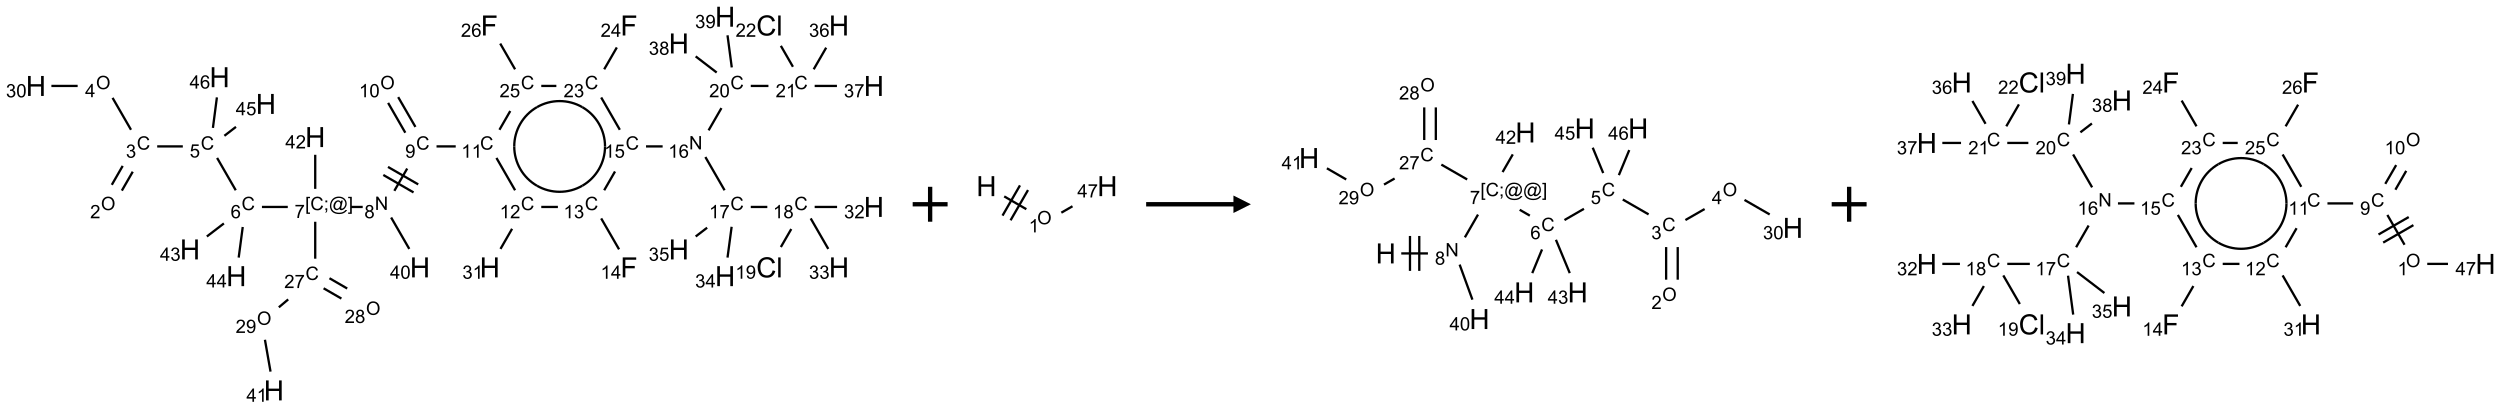 <?xml version="1.0" encoding="UTF-8"?>
<svg xmlns="http://www.w3.org/2000/svg" xmlns:xlink="http://www.w3.org/1999/xlink" width="1432" height="234" viewBox="0 0 1432 234">
<defs>
<g>
<g id="glyph-0-0">
<path d="M 1.332 0 L 1.332 -6.668 L 6.668 -6.668 L 6.668 0 Z M 1.5 -0.168 L 6.5 -0.168 L 6.5 -6.5 L 1.5 -6.5 Z M 1.5 -0.168 "/>
</g>
<g id="glyph-0-1">
<path d="M 0.516 -3.719 C 0.516 -4.984 0.855 -5.977 1.535 -6.695 C 2.215 -7.414 3.094 -7.77 4.172 -7.77 C 4.875 -7.77 5.512 -7.602 6.078 -7.266 C 6.645 -6.93 7.074 -6.461 7.371 -5.855 C 7.668 -5.254 7.816 -4.57 7.816 -3.809 C 7.816 -3.035 7.66 -2.34 7.348 -1.73 C 7.035 -1.117 6.594 -0.656 6.02 -0.34 C 5.449 -0.027 4.828 0.129 4.168 0.129 C 3.449 0.129 2.805 -0.043 2.238 -0.391 C 1.672 -0.738 1.246 -1.211 0.953 -1.812 C 0.66 -2.414 0.516 -3.047 0.516 -3.719 Z M 1.559 -3.703 C 1.559 -2.781 1.805 -2.059 2.301 -1.527 C 2.793 -1 3.414 -0.734 4.16 -0.734 C 4.922 -0.734 5.547 -1 6.039 -1.535 C 6.531 -2.07 6.777 -2.828 6.777 -3.812 C 6.777 -4.434 6.672 -4.977 6.461 -5.441 C 6.25 -5.902 5.945 -6.262 5.539 -6.52 C 5.133 -6.773 4.68 -6.902 4.176 -6.902 C 3.461 -6.902 2.848 -6.656 2.332 -6.164 C 1.816 -5.672 1.559 -4.852 1.559 -3.703 Z M 1.559 -3.703 "/>
</g>
<g id="glyph-0-2">
<path d="M 5.371 -0.902 L 5.371 0 L 0.324 0 C 0.316 -0.227 0.352 -0.441 0.434 -0.652 C 0.562 -0.996 0.766 -1.332 1.051 -1.668 C 1.332 -2 1.742 -2.387 2.277 -2.824 C 3.105 -3.504 3.668 -4.043 3.957 -4.441 C 4.25 -4.84 4.395 -5.215 4.395 -5.566 C 4.395 -5.938 4.262 -6.254 3.996 -6.508 C 3.73 -6.762 3.387 -6.891 2.957 -6.891 C 2.508 -6.891 2.145 -6.754 1.875 -6.484 C 1.605 -6.215 1.469 -5.84 1.465 -5.359 L 0.5 -5.457 C 0.566 -6.176 0.812 -6.727 1.246 -7.102 C 1.676 -7.477 2.254 -7.668 2.98 -7.668 C 3.711 -7.668 4.293 -7.465 4.719 -7.059 C 5.145 -6.652 5.359 -6.148 5.359 -5.547 C 5.359 -5.242 5.297 -4.941 5.172 -4.645 C 5.047 -4.352 4.84 -4.039 4.551 -3.715 C 4.262 -3.387 3.777 -2.938 3.105 -2.371 C 2.543 -1.898 2.18 -1.578 2.02 -1.41 C 1.859 -1.242 1.73 -1.07 1.625 -0.902 Z M 5.371 -0.902 "/>
</g>
<g id="glyph-0-3">
<path d="M 6.27 -2.676 L 7.281 -2.422 C 7.07 -1.594 6.688 -0.961 6.137 -0.523 C 5.586 -0.086 4.914 0.129 4.121 0.129 C 3.297 0.129 2.629 -0.039 2.113 -0.371 C 1.598 -0.707 1.203 -1.191 0.934 -1.828 C 0.664 -2.465 0.531 -3.145 0.531 -3.875 C 0.531 -4.672 0.684 -5.363 0.988 -5.957 C 1.293 -6.547 1.723 -6.996 2.285 -7.305 C 2.844 -7.613 3.461 -7.766 4.137 -7.766 C 4.898 -7.766 5.543 -7.57 6.062 -7.184 C 6.582 -6.793 6.945 -6.246 7.152 -5.543 L 6.156 -5.309 C 5.98 -5.863 5.723 -6.266 5.387 -6.52 C 5.051 -6.773 4.625 -6.902 4.113 -6.902 C 3.527 -6.902 3.039 -6.762 2.645 -6.48 C 2.25 -6.199 1.973 -5.82 1.812 -5.348 C 1.652 -4.871 1.574 -4.383 1.574 -3.879 C 1.574 -3.23 1.668 -2.664 1.855 -2.18 C 2.047 -1.695 2.34 -1.332 2.738 -1.094 C 3.137 -0.855 3.57 -0.734 4.035 -0.734 C 4.602 -0.734 5.082 -0.898 5.473 -1.223 C 5.867 -1.551 6.133 -2.035 6.27 -2.676 Z M 6.27 -2.676 "/>
</g>
<g id="glyph-0-4">
<path d="M 0.449 -2.016 L 1.387 -2.141 C 1.492 -1.609 1.676 -1.227 1.934 -0.992 C 2.191 -0.758 2.508 -0.641 2.879 -0.641 C 3.32 -0.641 3.695 -0.793 3.996 -1.098 C 4.301 -1.402 4.453 -1.781 4.453 -2.234 C 4.453 -2.664 4.312 -3.02 4.031 -3.301 C 3.75 -3.578 3.391 -3.719 2.957 -3.719 C 2.781 -3.719 2.562 -3.684 2.297 -3.613 L 2.402 -4.438 C 2.465 -4.43 2.516 -4.426 2.551 -4.426 C 2.949 -4.426 3.312 -4.531 3.629 -4.738 C 3.949 -4.949 4.109 -5.27 4.109 -5.703 C 4.109 -6.047 3.992 -6.332 3.762 -6.559 C 3.527 -6.785 3.227 -6.895 2.859 -6.895 C 2.496 -6.895 2.191 -6.781 1.949 -6.551 C 1.707 -6.324 1.547 -5.98 1.48 -5.52 L 0.543 -5.688 C 0.656 -6.316 0.918 -6.805 1.324 -7.148 C 1.73 -7.492 2.234 -7.668 2.84 -7.668 C 3.254 -7.668 3.641 -7.578 3.988 -7.398 C 4.34 -7.219 4.609 -6.977 4.793 -6.668 C 4.98 -6.359 5.074 -6.031 5.074 -5.684 C 5.074 -5.352 4.984 -5.051 4.809 -4.781 C 4.629 -4.512 4.367 -4.297 4.02 -4.137 C 4.473 -4.031 4.824 -3.816 5.074 -3.488 C 5.324 -3.16 5.449 -2.75 5.449 -2.254 C 5.449 -1.59 5.203 -1.023 4.719 -0.559 C 4.234 -0.098 3.617 0.137 2.875 0.137 C 2.203 0.137 1.648 -0.062 1.207 -0.465 C 0.762 -0.863 0.512 -1.379 0.449 -2.016 Z M 0.449 -2.016 "/>
</g>
<g id="glyph-0-5">
<path d="M 3.449 0 L 3.449 -1.828 L 0.137 -1.828 L 0.137 -2.688 L 3.621 -7.637 L 4.387 -7.637 L 4.387 -2.688 L 5.418 -2.688 L 5.418 -1.828 L 4.387 -1.828 L 4.387 0 Z M 3.449 -2.688 L 3.449 -6.129 L 1.059 -2.688 Z M 3.449 -2.688 "/>
</g>
<g id="glyph-0-6">
<path d="M 0.441 -3.766 C 0.441 -4.668 0.535 -5.395 0.723 -5.945 C 0.906 -6.496 1.184 -6.922 1.551 -7.219 C 1.918 -7.516 2.375 -7.668 2.934 -7.668 C 3.344 -7.668 3.703 -7.586 4.012 -7.418 C 4.32 -7.254 4.574 -7.016 4.777 -6.707 C 4.977 -6.395 5.137 -6.016 5.25 -5.57 C 5.363 -5.125 5.422 -4.523 5.422 -3.766 C 5.422 -2.871 5.328 -2.148 5.145 -1.598 C 4.961 -1.047 4.688 -0.621 4.32 -0.32 C 3.953 -0.02 3.492 0.129 2.934 0.129 C 2.195 0.129 1.617 -0.133 1.199 -0.66 C 0.695 -1.297 0.441 -2.332 0.441 -3.766 Z M 1.406 -3.766 C 1.406 -2.512 1.555 -1.68 1.848 -1.262 C 2.141 -0.848 2.5 -0.641 2.934 -0.641 C 3.363 -0.641 3.727 -0.848 4.02 -1.266 C 4.312 -1.684 4.457 -2.516 4.457 -3.766 C 4.457 -5.023 4.312 -5.859 4.02 -6.27 C 3.727 -6.684 3.359 -6.891 2.922 -6.891 C 2.492 -6.891 2.148 -6.707 1.891 -6.344 C 1.566 -5.879 1.406 -5.02 1.406 -3.766 Z M 1.406 -3.766 "/>
</g>
<g id="glyph-0-7">
<path d="M 0.441 -2 L 1.426 -2.082 C 1.5 -1.605 1.668 -1.242 1.934 -1.004 C 2.199 -0.762 2.52 -0.641 2.895 -0.641 C 3.348 -0.641 3.73 -0.812 4.043 -1.152 C 4.355 -1.492 4.512 -1.941 4.512 -2.504 C 4.512 -3.039 4.359 -3.461 4.059 -3.77 C 3.758 -4.078 3.367 -4.234 2.879 -4.234 C 2.578 -4.234 2.305 -4.164 2.062 -4.027 C 1.82 -3.891 1.629 -3.715 1.488 -3.496 L 0.609 -3.609 L 1.348 -7.531 L 5.145 -7.531 L 5.145 -6.637 L 2.098 -6.637 L 1.688 -4.582 C 2.145 -4.902 2.625 -5.062 3.129 -5.062 C 3.797 -5.062 4.359 -4.832 4.816 -4.371 C 5.277 -3.91 5.504 -3.312 5.504 -2.59 C 5.504 -1.898 5.305 -1.301 4.902 -0.797 C 4.41 -0.18 3.742 0.129 2.895 0.129 C 2.199 0.129 1.633 -0.062 1.195 -0.453 C 0.758 -0.844 0.504 -1.359 0.441 -2 Z M 0.441 -2 "/>
</g>
<g id="glyph-0-8">
<path d="M 5.309 -5.766 L 4.375 -5.691 C 4.293 -6.059 4.172 -6.328 4.02 -6.496 C 3.766 -6.762 3.453 -6.895 3.082 -6.895 C 2.785 -6.895 2.523 -6.812 2.297 -6.645 C 2 -6.43 1.77 -6.117 1.598 -5.703 C 1.43 -5.289 1.34 -4.703 1.332 -3.938 C 1.559 -4.281 1.836 -4.535 2.16 -4.703 C 2.488 -4.871 2.828 -4.953 3.188 -4.953 C 3.812 -4.953 4.344 -4.723 4.785 -4.262 C 5.223 -3.801 5.441 -3.207 5.441 -2.48 C 5.441 -2 5.34 -1.555 5.133 -1.145 C 4.926 -0.73 4.641 -0.418 4.281 -0.199 C 3.922 0.02 3.512 0.129 3.051 0.129 C 2.27 0.129 1.633 -0.156 1.141 -0.73 C 0.648 -1.305 0.402 -2.254 0.402 -3.574 C 0.402 -5.051 0.672 -6.121 1.219 -6.793 C 1.695 -7.375 2.336 -7.668 3.141 -7.668 C 3.742 -7.668 4.234 -7.5 4.617 -7.16 C 5 -6.824 5.23 -6.359 5.309 -5.766 Z M 1.48 -2.473 C 1.48 -2.152 1.547 -1.844 1.684 -1.547 C 1.82 -1.25 2.016 -1.027 2.262 -0.871 C 2.508 -0.719 2.766 -0.641 3.035 -0.641 C 3.434 -0.641 3.773 -0.801 4.059 -1.121 C 4.344 -1.441 4.484 -1.875 4.484 -2.422 C 4.484 -2.949 4.344 -3.367 4.062 -3.668 C 3.781 -3.973 3.426 -4.125 3 -4.125 C 2.578 -4.125 2.219 -3.973 1.922 -3.668 C 1.625 -3.363 1.48 -2.969 1.48 -2.473 Z M 1.48 -2.473 "/>
</g>
<g id="glyph-0-9">
<path d="M 0.723 2.121 L 0.723 -7.637 L 2.793 -7.637 L 2.793 -6.859 L 1.66 -6.859 L 1.66 1.344 L 2.793 1.344 L 2.793 2.121 Z M 0.723 2.121 "/>
</g>
<g id="glyph-0-10">
<path d="M 0.949 -4.465 L 0.949 -5.531 L 2.016 -5.531 L 2.016 -4.465 Z M 0.949 0 L 0.949 -1.066 L 2.016 -1.066 L 2.016 0 C 2.016 0.391 1.945 0.711 1.809 0.949 C 1.668 1.191 1.449 1.379 1.145 1.512 L 0.887 1.109 C 1.082 1.023 1.23 0.895 1.324 0.727 C 1.418 0.559 1.469 0.316 1.48 0 Z M 0.949 0 "/>
</g>
<g id="glyph-0-11">
<path d="M 6.047 -0.848 C 5.82 -0.59 5.57 -0.379 5.289 -0.223 C 5.008 -0.062 4.73 0.016 4.449 0.016 C 4.141 0.016 3.84 -0.074 3.547 -0.254 C 3.254 -0.434 3.02 -0.715 2.836 -1.09 C 2.652 -1.465 2.562 -1.875 2.562 -2.324 C 2.562 -2.875 2.703 -3.43 2.988 -3.98 C 3.27 -4.535 3.621 -4.953 4.043 -5.23 C 4.461 -5.508 4.871 -5.645 5.266 -5.645 C 5.566 -5.645 5.855 -5.566 6.129 -5.41 C 6.402 -5.25 6.641 -5.012 6.84 -4.688 L 7.016 -5.496 L 7.949 -5.496 L 7.199 -2 C 7.094 -1.516 7.043 -1.246 7.043 -1.191 C 7.043 -1.098 7.078 -1.02 7.148 -0.949 C 7.219 -0.883 7.305 -0.848 7.406 -0.848 C 7.59 -0.848 7.832 -0.953 8.129 -1.168 C 8.527 -1.445 8.84 -1.816 9.07 -2.285 C 9.301 -2.75 9.418 -3.234 9.418 -3.73 C 9.418 -4.309 9.27 -4.852 8.973 -5.355 C 8.676 -5.859 8.23 -6.262 7.645 -6.562 C 7.055 -6.863 6.406 -7.016 5.691 -7.016 C 4.879 -7.016 4.137 -6.824 3.465 -6.445 C 2.793 -6.066 2.273 -5.52 1.902 -4.809 C 1.535 -4.098 1.348 -3.34 1.348 -2.527 C 1.348 -1.676 1.535 -0.941 1.902 -0.328 C 2.273 0.285 2.809 0.742 3.508 1.035 C 4.207 1.328 4.984 1.473 5.832 1.473 C 6.742 1.473 7.504 1.32 8.121 1.016 C 8.734 0.711 9.195 0.34 9.5 -0.098 L 10.441 -0.098 C 10.266 0.266 9.961 0.637 9.531 1.016 C 9.102 1.395 8.59 1.695 7.996 1.914 C 7.402 2.133 6.688 2.246 5.848 2.246 C 5.078 2.246 4.367 2.145 3.715 1.949 C 3.066 1.75 2.512 1.453 2.051 1.055 C 1.594 0.656 1.25 0.199 1.016 -0.316 C 0.723 -0.973 0.578 -1.684 0.578 -2.441 C 0.578 -3.289 0.75 -4.098 1.098 -4.863 C 1.523 -5.805 2.125 -6.527 2.902 -7.027 C 3.684 -7.527 4.629 -7.777 5.738 -7.777 C 6.602 -7.777 7.375 -7.602 8.059 -7.246 C 8.746 -6.895 9.285 -6.371 9.684 -5.672 C 10.02 -5.07 10.188 -4.418 10.188 -3.715 C 10.188 -2.707 9.832 -1.812 9.125 -1.031 C 8.492 -0.328 7.801 0.02 7.051 0.02 C 6.812 0.02 6.617 -0.016 6.473 -0.09 C 6.324 -0.16 6.215 -0.266 6.145 -0.402 C 6.102 -0.488 6.066 -0.637 6.047 -0.848 Z M 3.527 -2.262 C 3.527 -1.785 3.641 -1.414 3.863 -1.152 C 4.09 -0.887 4.348 -0.754 4.641 -0.754 C 4.836 -0.754 5.039 -0.812 5.254 -0.93 C 5.469 -1.047 5.676 -1.219 5.871 -1.449 C 6.066 -1.676 6.23 -1.969 6.355 -2.32 C 6.48 -2.672 6.543 -3.027 6.543 -3.379 C 6.543 -3.852 6.426 -4.219 6.191 -4.48 C 5.957 -4.738 5.672 -4.871 5.332 -4.871 C 5.109 -4.871 4.902 -4.812 4.707 -4.699 C 4.512 -4.586 4.32 -4.406 4.137 -4.156 C 3.953 -3.906 3.805 -3.602 3.691 -3.246 C 3.582 -2.887 3.527 -2.559 3.527 -2.262 Z M 3.527 -2.262 "/>
</g>
<g id="glyph-0-12">
<path d="M 2.27 2.121 L 0.203 2.121 L 0.203 1.344 L 1.332 1.344 L 1.332 -6.859 L 0.203 -6.859 L 0.203 -7.637 L 2.27 -7.637 Z M 2.27 2.121 "/>
</g>
<g id="glyph-0-13">
<path d="M 0.504 -6.637 L 0.504 -7.535 L 5.449 -7.535 L 5.449 -6.809 C 4.961 -6.289 4.48 -5.602 4.004 -4.746 C 3.527 -3.887 3.156 -3.004 2.895 -2.098 C 2.707 -1.461 2.59 -0.762 2.535 0 L 1.574 0 C 1.582 -0.602 1.703 -1.328 1.926 -2.176 C 2.152 -3.027 2.477 -3.848 2.898 -4.637 C 3.32 -5.426 3.77 -6.094 4.246 -6.637 Z M 0.504 -6.637 "/>
</g>
<g id="glyph-0-14">
<path d="M 0.812 0 L 0.812 -7.637 L 1.848 -7.637 L 5.859 -1.641 L 5.859 -7.637 L 6.828 -7.637 L 6.828 0 L 5.793 0 L 1.781 -6 L 1.781 0 Z M 0.812 0 "/>
</g>
<g id="glyph-0-15">
<path d="M 1.887 -4.141 C 1.496 -4.281 1.207 -4.484 1.02 -4.75 C 0.832 -5.016 0.738 -5.328 0.738 -5.699 C 0.738 -6.254 0.938 -6.719 1.34 -7.098 C 1.738 -7.477 2.27 -7.668 2.934 -7.668 C 3.598 -7.668 4.137 -7.473 4.543 -7.086 C 4.949 -6.699 5.152 -6.227 5.152 -5.672 C 5.152 -5.316 5.059 -5.008 4.871 -4.746 C 4.688 -4.484 4.406 -4.281 4.027 -4.141 C 4.496 -3.988 4.852 -3.742 5.098 -3.402 C 5.34 -3.062 5.465 -2.656 5.465 -2.184 C 5.465 -1.531 5.234 -0.98 4.77 -0.535 C 4.309 -0.09 3.703 0.129 2.949 0.129 C 2.195 0.129 1.586 -0.094 1.125 -0.539 C 0.664 -0.984 0.434 -1.543 0.434 -2.207 C 0.434 -2.703 0.559 -3.121 0.809 -3.457 C 1.062 -3.793 1.422 -4.02 1.887 -4.141 Z M 1.699 -5.73 C 1.699 -5.367 1.812 -5.074 2.047 -4.844 C 2.281 -4.613 2.582 -4.5 2.953 -4.5 C 3.312 -4.5 3.609 -4.613 3.84 -4.84 C 4.07 -5.066 4.188 -5.348 4.188 -5.676 C 4.188 -6.02 4.07 -6.309 3.832 -6.543 C 3.594 -6.777 3.297 -6.895 2.941 -6.895 C 2.586 -6.895 2.289 -6.781 2.051 -6.551 C 1.816 -6.324 1.699 -6.047 1.699 -5.73 Z M 1.395 -2.203 C 1.395 -1.938 1.461 -1.676 1.586 -1.426 C 1.711 -1.176 1.902 -0.984 2.152 -0.848 C 2.402 -0.711 2.672 -0.641 2.957 -0.641 C 3.406 -0.641 3.777 -0.785 4.066 -1.074 C 4.359 -1.363 4.504 -1.727 4.504 -2.172 C 4.504 -2.625 4.355 -2.996 4.055 -3.293 C 3.754 -3.586 3.379 -3.734 2.926 -3.734 C 2.484 -3.734 2.121 -3.59 1.832 -3.297 C 1.543 -3.004 1.395 -2.641 1.395 -2.203 Z M 1.395 -2.203 "/>
</g>
<g id="glyph-0-16">
<path d="M 0.582 -1.766 L 1.484 -1.848 C 1.562 -1.426 1.707 -1.117 1.922 -0.926 C 2.137 -0.734 2.414 -0.641 2.75 -0.641 C 3.039 -0.641 3.289 -0.707 3.508 -0.84 C 3.727 -0.973 3.902 -1.148 4.043 -1.367 C 4.18 -1.586 4.297 -1.887 4.391 -2.262 C 4.484 -2.637 4.531 -3.016 4.531 -3.406 C 4.531 -3.449 4.531 -3.512 4.527 -3.594 C 4.34 -3.297 4.082 -3.055 3.758 -2.867 C 3.434 -2.68 3.082 -2.59 2.703 -2.59 C 2.07 -2.59 1.535 -2.816 1.098 -3.277 C 0.66 -3.734 0.441 -4.34 0.441 -5.09 C 0.441 -5.863 0.672 -6.484 1.129 -6.957 C 1.586 -7.43 2.156 -7.668 2.844 -7.668 C 3.34 -7.668 3.793 -7.531 4.207 -7.266 C 4.617 -7 4.93 -6.617 5.145 -6.121 C 5.355 -5.629 5.465 -4.91 5.465 -3.973 C 5.465 -2.996 5.359 -2.223 5.145 -1.645 C 4.934 -1.066 4.617 -0.625 4.199 -0.324 C 3.781 -0.02 3.293 0.129 2.73 0.129 C 2.133 0.129 1.645 -0.035 1.266 -0.367 C 0.887 -0.699 0.66 -1.164 0.582 -1.766 Z M 4.422 -5.137 C 4.422 -5.676 4.277 -6.102 3.992 -6.418 C 3.707 -6.734 3.359 -6.891 2.957 -6.891 C 2.543 -6.891 2.18 -6.719 1.871 -6.379 C 1.562 -6.039 1.406 -5.598 1.406 -5.059 C 1.406 -4.57 1.555 -4.176 1.848 -3.871 C 2.141 -3.566 2.5 -3.418 2.934 -3.418 C 3.367 -3.418 3.723 -3.57 4.004 -3.871 C 4.281 -4.176 4.422 -4.598 4.422 -5.137 Z M 4.422 -5.137 "/>
</g>
<g id="glyph-0-17">
<path d="M 3.973 0 L 3.035 0 L 3.035 -5.973 C 2.809 -5.758 2.516 -5.543 2.148 -5.328 C 1.781 -5.113 1.453 -4.953 1.16 -4.844 L 1.16 -5.75 C 1.684 -5.996 2.145 -6.297 2.535 -6.645 C 2.93 -6.996 3.207 -7.336 3.371 -7.668 L 3.973 -7.668 Z M 3.973 0 "/>
</g>
<g id="glyph-1-0">
<path d="M 2 0 L 2 -10 L 10 -10 L 10 0 Z M 2.25 -0.25 L 9.75 -0.25 L 9.75 -9.75 L 2.25 -9.75 Z M 2.25 -0.25 "/>
</g>
<g id="glyph-1-1">
<path d="M 1.281 0 L 1.281 -11.453 L 2.797 -11.453 L 2.797 -6.75 L 8.75 -6.75 L 8.75 -11.453 L 10.266 -11.453 L 10.266 0 L 8.75 0 L 8.75 -5.398 L 2.797 -5.398 L 2.797 0 Z M 1.281 0 "/>
</g>
<g id="glyph-1-2">
<path d="M 1.312 0 L 1.312 -11.453 L 9.039 -11.453 L 9.039 -10.102 L 2.828 -10.102 L 2.828 -6.555 L 8.203 -6.555 L 8.203 -5.203 L 2.828 -5.203 L 2.828 0 Z M 1.312 0 "/>
</g>
<g id="glyph-1-3">
<path d="M 9.406 -4.016 L 10.922 -3.633 C 10.605 -2.387 10.031 -1.438 9.207 -0.785 C 8.383 -0.133 7.371 0.195 6.18 0.195 C 4.945 0.195 3.941 -0.055 3.168 -0.559 C 2.395 -1.062 1.805 -1.789 1.402 -2.742 C 1 -3.695 0.797 -4.719 0.797 -5.812 C 0.797 -7.004 1.023 -8.047 1.48 -8.934 C 1.938 -9.82 2.586 -10.496 3.426 -10.957 C 4.266 -11.418 5.191 -11.648 6.203 -11.648 C 7.348 -11.648 8.312 -11.355 9.094 -10.773 C 9.875 -10.191 10.418 -9.371 10.727 -8.312 L 9.234 -7.961 C 8.969 -8.793 8.582 -9.402 8.078 -9.781 C 7.574 -10.16 6.938 -10.352 6.172 -10.352 C 5.293 -10.352 4.555 -10.141 3.965 -9.719 C 3.375 -9.297 2.957 -8.73 2.719 -8.02 C 2.48 -7.309 2.359 -6.574 2.359 -5.82 C 2.359 -4.848 2.5 -3.996 2.785 -3.27 C 3.07 -2.543 3.512 -2 4.109 -1.641 C 4.707 -1.281 5.355 -1.102 6.055 -1.102 C 6.902 -1.102 7.621 -1.348 8.211 -1.836 C 8.801 -2.324 9.199 -3.051 9.406 -4.016 Z M 9.406 -4.016 "/>
</g>
<g id="glyph-1-4">
<path d="M 1.023 0 L 1.023 -11.453 L 2.43 -11.453 L 2.43 0 Z M 1.023 0 "/>
</g>
</g>
</defs>
<path fill="none" stroke-width="0.033" stroke-linecap="butt" stroke-linejoin="miter" stroke="rgb(0%, 0%, 0%)" stroke-opacity="1" stroke-miterlimit="10" d="M 1.231 2.49 L 1.387 2.219 " transform="matrix(40, 0, 0, 40, 20.559, 9.582)"/>
<path fill="none" stroke-width="0.033" stroke-linecap="butt" stroke-linejoin="miter" stroke="rgb(0%, 0%, 0%)" stroke-opacity="1" stroke-miterlimit="10" d="M 1.087 2.407 L 1.243 2.136 " transform="matrix(40, 0, 0, 40, 20.559, 9.582)"/>
<path fill="none" stroke-width="0.033" stroke-linecap="butt" stroke-linejoin="miter" stroke="rgb(0%, 0%, 0%)" stroke-opacity="1" stroke-miterlimit="10" d="M 1.362 1.619 L 1.098 1.162 " transform="matrix(40, 0, 0, 40, 20.559, 9.582)"/>
<path fill="none" stroke-width="0.033" stroke-linecap="butt" stroke-linejoin="miter" stroke="rgb(0%, 0%, 0%)" stroke-opacity="1" stroke-miterlimit="10" d="M 0.598 0.991 L 0.222 0.991 " transform="matrix(40, 0, 0, 40, 20.559, 9.582)"/>
<path fill="none" stroke-width="0.033" stroke-linecap="butt" stroke-linejoin="miter" stroke="rgb(0%, 0%, 0%)" stroke-opacity="1" stroke-miterlimit="10" d="M 1.737 1.857 L 2.104 1.857 " transform="matrix(40, 0, 0, 40, 20.559, 9.582)"/>
<path fill="none" stroke-width="0.033" stroke-linecap="butt" stroke-linejoin="miter" stroke="rgb(0%, 0%, 0%)" stroke-opacity="1" stroke-miterlimit="10" d="M 2.595 2.022 L 2.862 2.485 " transform="matrix(40, 0, 0, 40, 20.559, 9.582)"/>
<path fill="none" stroke-width="0.033" stroke-linecap="butt" stroke-linejoin="miter" stroke="rgb(0%, 0%, 0%)" stroke-opacity="1" stroke-miterlimit="10" d="M 3.237 2.724 L 3.607 2.724 " transform="matrix(40, 0, 0, 40, 20.559, 9.582)"/>
<path fill="none" stroke-width="0.033" stroke-linecap="butt" stroke-linejoin="miter" stroke="rgb(0%, 0%, 0%)" stroke-opacity="1" stroke-miterlimit="10" d="M 4.513 2.724 L 4.68 2.724 " transform="matrix(40, 0, 0, 40, 20.559, 9.582)"/>
<path fill="none" stroke-width="0.033" stroke-linecap="butt" stroke-linejoin="miter" stroke="rgb(0%, 0%, 0%)" stroke-opacity="1" stroke-miterlimit="10" d="M 5.133 2.493 L 5.317 2.174 " transform="matrix(40, 0, 0, 40, 20.559, 9.582)"/>
<path fill="none" stroke-width="0.033" stroke-linecap="butt" stroke-linejoin="miter" stroke="rgb(0%, 0%, 0%)" stroke-opacity="1" stroke-miterlimit="10" d="M 5.475 2.401 L 5.042 2.151 " transform="matrix(40, 0, 0, 40, 20.559, 9.582)"/>
<path fill="none" stroke-width="0.033" stroke-linecap="butt" stroke-linejoin="miter" stroke="rgb(0%, 0%, 0%)" stroke-opacity="1" stroke-miterlimit="10" d="M 5.408 2.516 L 4.975 2.266 " transform="matrix(40, 0, 0, 40, 20.559, 9.582)"/>
<path fill="none" stroke-width="0.033" stroke-linecap="butt" stroke-linejoin="miter" stroke="rgb(0%, 0%, 0%)" stroke-opacity="1" stroke-miterlimit="10" d="M 5.435 1.578 L 5.188 1.151 " transform="matrix(40, 0, 0, 40, 20.559, 9.582)"/>
<path fill="none" stroke-width="0.033" stroke-linecap="butt" stroke-linejoin="miter" stroke="rgb(0%, 0%, 0%)" stroke-opacity="1" stroke-miterlimit="10" d="M 5.29 1.661 L 5.044 1.234 " transform="matrix(40, 0, 0, 40, 20.559, 9.582)"/>
<path fill="none" stroke-width="0.033" stroke-linecap="butt" stroke-linejoin="miter" stroke="rgb(0%, 0%, 0%)" stroke-opacity="1" stroke-miterlimit="10" d="M 5.737 1.857 L 6.012 1.857 " transform="matrix(40, 0, 0, 40, 20.559, 9.582)"/>
<path fill="none" stroke-width="0.033" stroke-linecap="butt" stroke-linejoin="miter" stroke="rgb(0%, 0%, 0%)" stroke-opacity="1" stroke-miterlimit="10" d="M 6.595 2.022 L 6.862 2.485 " transform="matrix(40, 0, 0, 40, 20.559, 9.582)"/>
<path fill="none" stroke-width="0.033" stroke-linecap="butt" stroke-linejoin="miter" stroke="rgb(0%, 0%, 0%)" stroke-opacity="1" stroke-miterlimit="10" d="M 6.819 3.037 L 6.653 3.325 " transform="matrix(40, 0, 0, 40, 20.559, 9.582)"/>
<path fill="none" stroke-width="0.033" stroke-linecap="butt" stroke-linejoin="miter" stroke="rgb(0%, 0%, 0%)" stroke-opacity="1" stroke-miterlimit="10" d="M 7.237 2.724 L 7.475 2.724 " transform="matrix(40, 0, 0, 40, 20.559, 9.582)"/>
<path fill="none" stroke-width="0.033" stroke-linecap="butt" stroke-linejoin="miter" stroke="rgb(0%, 0%, 0%)" stroke-opacity="1" stroke-miterlimit="10" d="M 8.095 2.888 L 8.351 3.331 " transform="matrix(40, 0, 0, 40, 20.559, 9.582)"/>
<path fill="none" stroke-width="0.033" stroke-linecap="butt" stroke-linejoin="miter" stroke="rgb(0%, 0%, 0%)" stroke-opacity="1" stroke-miterlimit="10" d="M 8.138 2.485 L 8.293 2.216 " transform="matrix(40, 0, 0, 40, 20.559, 9.582)"/>
<path fill="none" stroke-width="0.033" stroke-linecap="butt" stroke-linejoin="miter" stroke="rgb(0%, 0%, 0%)" stroke-opacity="1" stroke-miterlimit="10" d="M 8.737 1.857 L 8.975 1.857 " transform="matrix(40, 0, 0, 40, 20.559, 9.582)"/>
<path fill="none" stroke-width="0.033" stroke-linecap="butt" stroke-linejoin="miter" stroke="rgb(0%, 0%, 0%)" stroke-opacity="1" stroke-miterlimit="10" d="M 9.587 2.009 L 9.862 2.485 " transform="matrix(40, 0, 0, 40, 20.559, 9.582)"/>
<path fill="none" stroke-width="0.033" stroke-linecap="butt" stroke-linejoin="miter" stroke="rgb(0%, 0%, 0%)" stroke-opacity="1" stroke-miterlimit="10" d="M 10.237 2.724 L 10.474 2.724 " transform="matrix(40, 0, 0, 40, 20.559, 9.582)"/>
<path fill="none" stroke-width="0.033" stroke-linecap="butt" stroke-linejoin="miter" stroke="rgb(0%, 0%, 0%)" stroke-opacity="1" stroke-miterlimit="10" d="M 10.817 3.04 L 10.668 3.298 " transform="matrix(40, 0, 0, 40, 20.559, 9.582)"/>
<path fill="none" stroke-width="0.033" stroke-linecap="butt" stroke-linejoin="miter" stroke="rgb(0%, 0%, 0%)" stroke-opacity="1" stroke-miterlimit="10" d="M 11.152 2.724 L 11.473 2.724 " transform="matrix(40, 0, 0, 40, 20.559, 9.582)"/>
<path fill="none" stroke-width="0.033" stroke-linecap="butt" stroke-linejoin="miter" stroke="rgb(0%, 0%, 0%)" stroke-opacity="1" stroke-miterlimit="10" d="M 11.095 2.888 L 11.347 3.325 " transform="matrix(40, 0, 0, 40, 20.559, 9.582)"/>
<path fill="none" stroke-width="0.033" stroke-linecap="butt" stroke-linejoin="miter" stroke="rgb(0%, 0%, 0%)" stroke-opacity="1" stroke-miterlimit="10" d="M 9.963 3.008 L 9.904 3.449 " transform="matrix(40, 0, 0, 40, 20.559, 9.582)"/>
<path fill="none" stroke-width="0.033" stroke-linecap="butt" stroke-linejoin="miter" stroke="rgb(0%, 0%, 0%)" stroke-opacity="1" stroke-miterlimit="10" d="M 9.612 3.021 L 9.448 3.147 " transform="matrix(40, 0, 0, 40, 20.559, 9.582)"/>
<path fill="none" stroke-width="0.033" stroke-linecap="butt" stroke-linejoin="miter" stroke="rgb(0%, 0%, 0%)" stroke-opacity="1" stroke-miterlimit="10" d="M 9.633 1.627 L 9.817 1.308 " transform="matrix(40, 0, 0, 40, 20.559, 9.582)"/>
<path fill="none" stroke-width="0.033" stroke-linecap="butt" stroke-linejoin="miter" stroke="rgb(0%, 0%, 0%)" stroke-opacity="1" stroke-miterlimit="10" d="M 10.237 0.991 L 10.49 0.991 " transform="matrix(40, 0, 0, 40, 20.559, 9.582)"/>
<path fill="none" stroke-width="0.033" stroke-linecap="butt" stroke-linejoin="miter" stroke="rgb(0%, 0%, 0%)" stroke-opacity="1" stroke-miterlimit="10" d="M 10.841 0.717 L 10.668 0.417 " transform="matrix(40, 0, 0, 40, 20.559, 9.582)"/>
<path fill="none" stroke-width="0.033" stroke-linecap="butt" stroke-linejoin="miter" stroke="rgb(0%, 0%, 0%)" stroke-opacity="1" stroke-miterlimit="10" d="M 11.138 0.753 L 11.317 0.443 " transform="matrix(40, 0, 0, 40, 20.559, 9.582)"/>
<path fill="none" stroke-width="0.033" stroke-linecap="butt" stroke-linejoin="miter" stroke="rgb(0%, 0%, 0%)" stroke-opacity="1" stroke-miterlimit="10" d="M 11.152 0.991 L 11.471 0.991 " transform="matrix(40, 0, 0, 40, 20.559, 9.582)"/>
<path fill="none" stroke-width="0.033" stroke-linecap="butt" stroke-linejoin="miter" stroke="rgb(0%, 0%, 0%)" stroke-opacity="1" stroke-miterlimit="10" d="M 9.749 0.799 L 9.448 0.568 " transform="matrix(40, 0, 0, 40, 20.559, 9.582)"/>
<path fill="none" stroke-width="0.033" stroke-linecap="butt" stroke-linejoin="miter" stroke="rgb(0%, 0%, 0%)" stroke-opacity="1" stroke-miterlimit="10" d="M 9.965 0.726 L 9.904 0.266 " transform="matrix(40, 0, 0, 40, 20.559, 9.582)"/>
<path fill="none" stroke-width="0.033" stroke-linecap="butt" stroke-linejoin="miter" stroke="rgb(0%, 0%, 0%)" stroke-opacity="1" stroke-miterlimit="10" d="M 8.362 1.619 L 8.095 1.156 " transform="matrix(40, 0, 0, 40, 20.559, 9.582)"/>
<path fill="none" stroke-width="0.033" stroke-linecap="butt" stroke-linejoin="miter" stroke="rgb(0%, 0%, 0%)" stroke-opacity="1" stroke-miterlimit="10" d="M 8.138 0.753 L 8.319 0.44 " transform="matrix(40, 0, 0, 40, 20.559, 9.582)"/>
<path fill="none" stroke-width="0.033" stroke-linecap="butt" stroke-linejoin="miter" stroke="rgb(0%, 0%, 0%)" stroke-opacity="1" stroke-miterlimit="10" d="M 7.453 0.991 L 7.237 0.991 " transform="matrix(40, 0, 0, 40, 20.559, 9.582)"/>
<path fill="none" stroke-width="0.033" stroke-linecap="butt" stroke-linejoin="miter" stroke="rgb(0%, 0%, 0%)" stroke-opacity="1" stroke-miterlimit="10" d="M 6.793 1.35 L 6.638 1.619 " transform="matrix(40, 0, 0, 40, 20.559, 9.582)"/>
<path fill="none" stroke-width="0.033" stroke-linecap="butt" stroke-linejoin="miter" stroke="rgb(0%, 0%, 0%)" stroke-opacity="1" stroke-miterlimit="10" d="M 6.862 0.753 L 6.649 0.384 " transform="matrix(40, 0, 0, 40, 20.559, 9.582)"/>
<path fill="none" stroke-width="0.033" stroke-linecap="butt" stroke-linejoin="miter" stroke="rgb(0%, 0%, 0%)" stroke-opacity="1" stroke-miterlimit="10" d="M 5.087 2.875 L 5.347 3.325 " transform="matrix(40, 0, 0, 40, 20.559, 9.582)"/>
<path fill="none" stroke-width="0.033" stroke-linecap="butt" stroke-linejoin="miter" stroke="rgb(0%, 0%, 0%)" stroke-opacity="1" stroke-miterlimit="10" d="M 4 2.936 L 4 3.465 " transform="matrix(40, 0, 0, 40, 20.559, 9.582)"/>
<path fill="none" stroke-width="0.033" stroke-linecap="butt" stroke-linejoin="miter" stroke="rgb(0%, 0%, 0%)" stroke-opacity="1" stroke-miterlimit="10" d="M 4.12 3.889 L 4.375 4.036 " transform="matrix(40, 0, 0, 40, 20.559, 9.582)"/>
<path fill="none" stroke-width="0.033" stroke-linecap="butt" stroke-linejoin="miter" stroke="rgb(0%, 0%, 0%)" stroke-opacity="1" stroke-miterlimit="10" d="M 4.204 3.745 L 4.458 3.892 " transform="matrix(40, 0, 0, 40, 20.559, 9.582)"/>
<path fill="none" stroke-width="0.033" stroke-linecap="butt" stroke-linejoin="miter" stroke="rgb(0%, 0%, 0%)" stroke-opacity="1" stroke-miterlimit="10" d="M 3.613 4.048 L 3.479 4.161 " transform="matrix(40, 0, 0, 40, 20.559, 9.582)"/>
<path fill="none" stroke-width="0.033" stroke-linecap="butt" stroke-linejoin="miter" stroke="rgb(0%, 0%, 0%)" stroke-opacity="1" stroke-miterlimit="10" d="M 3.28 4.626 L 3.36 5.082 " transform="matrix(40, 0, 0, 40, 20.559, 9.582)"/>
<path fill="none" stroke-width="0.033" stroke-linecap="butt" stroke-linejoin="miter" stroke="rgb(0%, 0%, 0%)" stroke-opacity="1" stroke-miterlimit="10" d="M 4 2.465 L 4 1.977 " transform="matrix(40, 0, 0, 40, 20.559, 9.582)"/>
<path fill="none" stroke-width="0.033" stroke-linecap="butt" stroke-linejoin="miter" stroke="rgb(0%, 0%, 0%)" stroke-opacity="1" stroke-miterlimit="10" d="M 2.692 2.96 L 2.448 3.147 " transform="matrix(40, 0, 0, 40, 20.559, 9.582)"/>
<path fill="none" stroke-width="0.033" stroke-linecap="butt" stroke-linejoin="miter" stroke="rgb(0%, 0%, 0%)" stroke-opacity="1" stroke-miterlimit="10" d="M 2.962 3.011 L 2.904 3.449 " transform="matrix(40, 0, 0, 40, 20.559, 9.582)"/>
<path fill="none" stroke-width="0.033" stroke-linecap="butt" stroke-linejoin="miter" stroke="rgb(0%, 0%, 0%)" stroke-opacity="1" stroke-miterlimit="10" d="M 2.699 1.705 L 2.865 1.577 " transform="matrix(40, 0, 0, 40, 20.559, 9.582)"/>
<path fill="none" stroke-width="0.033" stroke-linecap="butt" stroke-linejoin="miter" stroke="rgb(0%, 0%, 0%)" stroke-opacity="1" stroke-miterlimit="10" d="M 2.535 1.592 L 2.592 1.155 " transform="matrix(40, 0, 0, 40, 20.559, 9.582)"/>
<path fill="none" stroke-width="0.033" stroke-linecap="butt" stroke-linejoin="miter" stroke="rgb(0%, 0%, 0%)" stroke-opacity="1" stroke-miterlimit="10" d="M 7.175 2.42 C 6.974 2.304 6.85 2.09 6.85 1.857 " transform="matrix(40, 0, 0, 40, 20.559, 9.582)"/>
<path fill="none" stroke-width="0.033" stroke-linecap="butt" stroke-linejoin="miter" stroke="rgb(0%, 0%, 0%)" stroke-opacity="1" stroke-miterlimit="10" d="M 7.825 2.42 C 7.624 2.536 7.376 2.536 7.175 2.42 " transform="matrix(40, 0, 0, 40, 20.559, 9.582)"/>
<path fill="none" stroke-width="0.033" stroke-linecap="butt" stroke-linejoin="miter" stroke="rgb(0%, 0%, 0%)" stroke-opacity="1" stroke-miterlimit="10" d="M 8.15 1.857 C 8.15 2.09 8.026 2.304 7.825 2.42 " transform="matrix(40, 0, 0, 40, 20.559, 9.582)"/>
<path fill="none" stroke-width="0.033" stroke-linecap="butt" stroke-linejoin="miter" stroke="rgb(0%, 0%, 0%)" stroke-opacity="1" stroke-miterlimit="10" d="M 7.825 1.295 C 8.026 1.411 8.15 1.625 8.15 1.857 " transform="matrix(40, 0, 0, 40, 20.559, 9.582)"/>
<path fill="none" stroke-width="0.033" stroke-linecap="butt" stroke-linejoin="miter" stroke="rgb(0%, 0%, 0%)" stroke-opacity="1" stroke-miterlimit="10" d="M 7.175 1.295 C 7.376 1.179 7.624 1.179 7.825 1.295 " transform="matrix(40, 0, 0, 40, 20.559, 9.582)"/>
<path fill="none" stroke-width="0.033" stroke-linecap="butt" stroke-linejoin="miter" stroke="rgb(0%, 0%, 0%)" stroke-opacity="1" stroke-miterlimit="10" d="M 6.85 1.857 C 6.85 1.625 6.974 1.411 7.175 1.295 " transform="matrix(40, 0, 0, 40, 20.559, 9.582)"/>
<g fill="rgb(0%, 0%, 0%)" fill-opacity="1">
<use xlink:href="#glyph-0-1" x="57.805" y="120.371"/>
</g>
<g fill="rgb(0%, 0%, 0%)" fill-opacity="1">
<use xlink:href="#glyph-0-2" x="51.617" y="125.004"/>
</g>
<g fill="rgb(0%, 0%, 0%)" fill-opacity="1">
<use xlink:href="#glyph-0-3" x="78.34" y="85.727"/>
</g>
<g fill="rgb(0%, 0%, 0%)" fill-opacity="1">
<use xlink:href="#glyph-0-4" x="72.09" y="90.363"/>
</g>
<g fill="rgb(0%, 0%, 0%)" fill-opacity="1">
<use xlink:href="#glyph-0-1" x="54.98" y="51.09"/>
</g>
<g fill="rgb(0%, 0%, 0%)" fill-opacity="1">
<use xlink:href="#glyph-0-5" x="48.746" y="55.688"/>
</g>
<g fill="rgb(0%, 0%, 0%)" fill-opacity="1">
<use xlink:href="#glyph-1-1" x="14.785" y="54.969"/>
</g>
<g fill="rgb(0%, 0%, 0%)" fill-opacity="1">
<use xlink:href="#glyph-0-4" x="3.379" y="55.758"/>
<use xlink:href="#glyph-0-6" x="9.311" y="55.758"/>
</g>
<g fill="rgb(0%, 0%, 0%)" fill-opacity="1">
<use xlink:href="#glyph-0-3" x="114.965" y="85.727"/>
</g>
<g fill="rgb(0%, 0%, 0%)" fill-opacity="1">
<use xlink:href="#glyph-0-7" x="108.656" y="90.23"/>
</g>
<g fill="rgb(0%, 0%, 0%)" fill-opacity="1">
<use xlink:href="#glyph-0-3" x="138.34" y="120.367"/>
</g>
<g fill="rgb(0%, 0%, 0%)" fill-opacity="1">
<use xlink:href="#glyph-0-8" x="132.094" y="125.004"/>
</g>
<g fill="rgb(0%, 0%, 0%)" fill-opacity="1">
<use xlink:href="#glyph-0-9" x="174.77" y="120.375"/>
<use xlink:href="#glyph-0-3" x="177.733" y="120.375"/>
<use xlink:href="#glyph-0-10" x="185.436" y="120.375"/>
<use xlink:href="#glyph-0-11" x="188.4" y="120.375"/>
<use xlink:href="#glyph-0-12" x="199.228" y="120.375"/>
</g>
<g fill="rgb(0%, 0%, 0%)" fill-opacity="1">
<use xlink:href="#glyph-0-13" x="168.715" y="124.875"/>
</g>
<g fill="rgb(0%, 0%, 0%)" fill-opacity="1">
<use xlink:href="#glyph-0-14" x="214.684" y="120.234"/>
</g>
<g fill="rgb(0%, 0%, 0%)" fill-opacity="1">
<use xlink:href="#glyph-0-15" x="208.699" y="125.004"/>
</g>
<g fill="rgb(0%, 0%, 0%)" fill-opacity="1">
<use xlink:href="#glyph-0-3" x="238.34" y="85.727"/>
</g>
<g fill="rgb(0%, 0%, 0%)" fill-opacity="1">
<use xlink:href="#glyph-0-16" x="232.074" y="90.363"/>
</g>
<g fill="rgb(0%, 0%, 0%)" fill-opacity="1">
<use xlink:href="#glyph-0-1" x="217.805" y="51.09"/>
</g>
<g fill="rgb(0%, 0%, 0%)" fill-opacity="1">
<use xlink:href="#glyph-0-17" x="205.629" y="55.719"/>
<use xlink:href="#glyph-0-6" x="211.561" y="55.719"/>
</g>
<g fill="rgb(0%, 0%, 0%)" fill-opacity="1">
<use xlink:href="#glyph-0-3" x="274.965" y="85.727"/>
</g>
<g fill="rgb(0%, 0%, 0%)" fill-opacity="1">
<use xlink:href="#glyph-0-17" x="264.254" y="90.363"/>
<use xlink:href="#glyph-0-17" x="270.186" y="90.363"/>
</g>
<g fill="rgb(0%, 0%, 0%)" fill-opacity="1">
<use xlink:href="#glyph-0-3" x="298.34" y="120.367"/>
</g>
<g fill="rgb(0%, 0%, 0%)" fill-opacity="1">
<use xlink:href="#glyph-0-17" x="286.234" y="125.004"/>
<use xlink:href="#glyph-0-2" x="292.167" y="125.004"/>
</g>
<g fill="rgb(0%, 0%, 0%)" fill-opacity="1">
<use xlink:href="#glyph-1-1" x="274.785" y="158.891"/>
</g>
<g fill="rgb(0%, 0%, 0%)" fill-opacity="1">
<use xlink:href="#glyph-0-4" x="264.828" y="159.684"/>
<use xlink:href="#glyph-0-17" x="270.76" y="159.684"/>
</g>
<g fill="rgb(0%, 0%, 0%)" fill-opacity="1">
<use xlink:href="#glyph-0-3" x="334.965" y="120.367"/>
</g>
<g fill="rgb(0%, 0%, 0%)" fill-opacity="1">
<use xlink:href="#glyph-0-17" x="322.781" y="125.004"/>
<use xlink:href="#glyph-0-4" x="328.714" y="125.004"/>
</g>
<g fill="rgb(0%, 0%, 0%)" fill-opacity="1">
<use xlink:href="#glyph-1-2" x="355.383" y="158.891"/>
</g>
<g fill="rgb(0%, 0%, 0%)" fill-opacity="1">
<use xlink:href="#glyph-0-17" x="344.012" y="159.684"/>
<use xlink:href="#glyph-0-5" x="349.944" y="159.684"/>
</g>
<g fill="rgb(0%, 0%, 0%)" fill-opacity="1">
<use xlink:href="#glyph-0-3" x="358.34" y="85.727"/>
</g>
<g fill="rgb(0%, 0%, 0%)" fill-opacity="1">
<use xlink:href="#glyph-0-17" x="346.098" y="90.363"/>
<use xlink:href="#glyph-0-7" x="352.03" y="90.363"/>
</g>
<g fill="rgb(0%, 0%, 0%)" fill-opacity="1">
<use xlink:href="#glyph-0-14" x="394.684" y="85.594"/>
</g>
<g fill="rgb(0%, 0%, 0%)" fill-opacity="1">
<use xlink:href="#glyph-0-17" x="382.785" y="90.363"/>
<use xlink:href="#glyph-0-8" x="388.717" y="90.363"/>
</g>
<g fill="rgb(0%, 0%, 0%)" fill-opacity="1">
<use xlink:href="#glyph-0-3" x="418.34" y="120.367"/>
</g>
<g fill="rgb(0%, 0%, 0%)" fill-opacity="1">
<use xlink:href="#glyph-0-17" x="406.156" y="125.004"/>
<use xlink:href="#glyph-0-13" x="412.089" y="125.004"/>
</g>
<g fill="rgb(0%, 0%, 0%)" fill-opacity="1">
<use xlink:href="#glyph-0-3" x="454.965" y="120.367"/>
</g>
<g fill="rgb(0%, 0%, 0%)" fill-opacity="1">
<use xlink:href="#glyph-0-17" x="442.766" y="125.004"/>
<use xlink:href="#glyph-0-15" x="448.698" y="125.004"/>
</g>
<g fill="rgb(0%, 0%, 0%)" fill-opacity="1">
<use xlink:href="#glyph-1-3" x="433.168" y="158.891"/>
<use xlink:href="#glyph-1-4" x="444.723" y="158.891"/>
</g>
<g fill="rgb(0%, 0%, 0%)" fill-opacity="1">
<use xlink:href="#glyph-0-17" x="421.234" y="159.645"/>
<use xlink:href="#glyph-0-16" x="427.167" y="159.645"/>
</g>
<g fill="rgb(0%, 0%, 0%)" fill-opacity="1">
<use xlink:href="#glyph-1-1" x="494.785" y="124.25"/>
</g>
<g fill="rgb(0%, 0%, 0%)" fill-opacity="1">
<use xlink:href="#glyph-0-4" x="483.43" y="125.043"/>
<use xlink:href="#glyph-0-2" x="489.362" y="125.043"/>
</g>
<g fill="rgb(0%, 0%, 0%)" fill-opacity="1">
<use xlink:href="#glyph-1-1" x="474.785" y="158.891"/>
</g>
<g fill="rgb(0%, 0%, 0%)" fill-opacity="1">
<use xlink:href="#glyph-0-4" x="463.352" y="159.684"/>
<use xlink:href="#glyph-0-4" x="469.284" y="159.684"/>
</g>
<g fill="rgb(0%, 0%, 0%)" fill-opacity="1">
<use xlink:href="#glyph-1-1" x="409.566" y="163.906"/>
</g>
<g fill="rgb(0%, 0%, 0%)" fill-opacity="1">
<use xlink:href="#glyph-0-4" x="398.164" y="164.699"/>
<use xlink:href="#glyph-0-5" x="404.096" y="164.699"/>
</g>
<g fill="rgb(0%, 0%, 0%)" fill-opacity="1">
<use xlink:href="#glyph-1-1" x="383.051" y="148.602"/>
</g>
<g fill="rgb(0%, 0%, 0%)" fill-opacity="1">
<use xlink:href="#glyph-0-4" x="371.562" y="149.391"/>
<use xlink:href="#glyph-0-7" x="377.495" y="149.391"/>
</g>
<g fill="rgb(0%, 0%, 0%)" fill-opacity="1">
<use xlink:href="#glyph-0-3" x="418.34" y="51.086"/>
</g>
<g fill="rgb(0%, 0%, 0%)" fill-opacity="1">
<use xlink:href="#glyph-0-2" x="406.184" y="55.719"/>
<use xlink:href="#glyph-0-6" x="412.116" y="55.719"/>
</g>
<g fill="rgb(0%, 0%, 0%)" fill-opacity="1">
<use xlink:href="#glyph-0-3" x="454.965" y="51.086"/>
</g>
<g fill="rgb(0%, 0%, 0%)" fill-opacity="1">
<use xlink:href="#glyph-0-2" x="444.258" y="55.719"/>
<use xlink:href="#glyph-0-17" x="450.19" y="55.719"/>
</g>
<g fill="rgb(0%, 0%, 0%)" fill-opacity="1">
<use xlink:href="#glyph-1-3" x="433.168" y="20.328"/>
<use xlink:href="#glyph-1-4" x="444.723" y="20.328"/>
</g>
<g fill="rgb(0%, 0%, 0%)" fill-opacity="1">
<use xlink:href="#glyph-0-2" x="421.332" y="21.078"/>
<use xlink:href="#glyph-0-2" x="427.264" y="21.078"/>
</g>
<g fill="rgb(0%, 0%, 0%)" fill-opacity="1">
<use xlink:href="#glyph-1-1" x="474.785" y="20.328"/>
</g>
<g fill="rgb(0%, 0%, 0%)" fill-opacity="1">
<use xlink:href="#glyph-0-4" x="463.359" y="21.117"/>
<use xlink:href="#glyph-0-8" x="469.292" y="21.117"/>
</g>
<g fill="rgb(0%, 0%, 0%)" fill-opacity="1">
<use xlink:href="#glyph-1-1" x="494.785" y="54.969"/>
</g>
<g fill="rgb(0%, 0%, 0%)" fill-opacity="1">
<use xlink:href="#glyph-0-4" x="483.352" y="55.758"/>
<use xlink:href="#glyph-0-13" x="489.284" y="55.758"/>
</g>
<g fill="rgb(0%, 0%, 0%)" fill-opacity="1">
<use xlink:href="#glyph-1-1" x="383.051" y="30.617"/>
</g>
<g fill="rgb(0%, 0%, 0%)" fill-opacity="1">
<use xlink:href="#glyph-0-4" x="371.602" y="31.41"/>
<use xlink:href="#glyph-0-15" x="377.534" y="31.41"/>
</g>
<g fill="rgb(0%, 0%, 0%)" fill-opacity="1">
<use xlink:href="#glyph-1-1" x="409.566" y="15.309"/>
</g>
<g fill="rgb(0%, 0%, 0%)" fill-opacity="1">
<use xlink:href="#glyph-0-4" x="398.117" y="16.102"/>
<use xlink:href="#glyph-0-16" x="404.049" y="16.102"/>
</g>
<g fill="rgb(0%, 0%, 0%)" fill-opacity="1">
<use xlink:href="#glyph-0-3" x="334.965" y="51.086"/>
</g>
<g fill="rgb(0%, 0%, 0%)" fill-opacity="1">
<use xlink:href="#glyph-0-2" x="322.785" y="55.719"/>
<use xlink:href="#glyph-0-4" x="328.717" y="55.719"/>
</g>
<g fill="rgb(0%, 0%, 0%)" fill-opacity="1">
<use xlink:href="#glyph-1-2" x="355.383" y="20.328"/>
</g>
<g fill="rgb(0%, 0%, 0%)" fill-opacity="1">
<use xlink:href="#glyph-0-2" x="344.016" y="21.117"/>
<use xlink:href="#glyph-0-5" x="349.948" y="21.117"/>
</g>
<g fill="rgb(0%, 0%, 0%)" fill-opacity="1">
<use xlink:href="#glyph-0-3" x="298.34" y="51.086"/>
</g>
<g fill="rgb(0%, 0%, 0%)" fill-opacity="1">
<use xlink:href="#glyph-0-2" x="286.102" y="55.719"/>
<use xlink:href="#glyph-0-7" x="292.034" y="55.719"/>
</g>
<g fill="rgb(0%, 0%, 0%)" fill-opacity="1">
<use xlink:href="#glyph-1-2" x="275.383" y="20.328"/>
</g>
<g fill="rgb(0%, 0%, 0%)" fill-opacity="1">
<use xlink:href="#glyph-0-2" x="263.988" y="21.117"/>
<use xlink:href="#glyph-0-8" x="269.921" y="21.117"/>
</g>
<g fill="rgb(0%, 0%, 0%)" fill-opacity="1">
<use xlink:href="#glyph-1-1" x="234.785" y="158.891"/>
</g>
<g fill="rgb(0%, 0%, 0%)" fill-opacity="1">
<use xlink:href="#glyph-0-5" x="223.379" y="159.684"/>
<use xlink:href="#glyph-0-6" x="229.311" y="159.684"/>
</g>
<g fill="rgb(0%, 0%, 0%)" fill-opacity="1">
<use xlink:href="#glyph-0-3" x="174.965" y="160.367"/>
</g>
<g fill="rgb(0%, 0%, 0%)" fill-opacity="1">
<use xlink:href="#glyph-0-2" x="162.785" y="165.004"/>
<use xlink:href="#glyph-0-13" x="168.717" y="165.004"/>
</g>
<g fill="rgb(0%, 0%, 0%)" fill-opacity="1">
<use xlink:href="#glyph-0-1" x="209.621" y="180.371"/>
</g>
<g fill="rgb(0%, 0%, 0%)" fill-opacity="1">
<use xlink:href="#glyph-0-2" x="197.41" y="185.004"/>
<use xlink:href="#glyph-0-15" x="203.342" y="185.004"/>
</g>
<g fill="rgb(0%, 0%, 0%)" fill-opacity="1">
<use xlink:href="#glyph-0-1" x="147.164" y="186.082"/>
</g>
<g fill="rgb(0%, 0%, 0%)" fill-opacity="1">
<use xlink:href="#glyph-0-2" x="134.949" y="190.715"/>
<use xlink:href="#glyph-0-16" x="140.882" y="190.715"/>
</g>
<g fill="rgb(0%, 0%, 0%)" fill-opacity="1">
<use xlink:href="#glyph-1-1" x="151.09" y="229.352"/>
</g>
<g fill="rgb(0%, 0%, 0%)" fill-opacity="1">
<use xlink:href="#glyph-0-5" x="141.129" y="230.145"/>
<use xlink:href="#glyph-0-17" x="147.061" y="230.145"/>
</g>
<g fill="rgb(0%, 0%, 0%)" fill-opacity="1">
<use xlink:href="#glyph-1-1" x="174.785" y="84.25"/>
</g>
<g fill="rgb(0%, 0%, 0%)" fill-opacity="1">
<use xlink:href="#glyph-0-5" x="163.43" y="85.043"/>
<use xlink:href="#glyph-0-2" x="169.362" y="85.043"/>
</g>
<g fill="rgb(0%, 0%, 0%)" fill-opacity="1">
<use xlink:href="#glyph-1-1" x="103.051" y="148.602"/>
</g>
<g fill="rgb(0%, 0%, 0%)" fill-opacity="1">
<use xlink:href="#glyph-0-5" x="91.617" y="149.391"/>
<use xlink:href="#glyph-0-4" x="97.549" y="149.391"/>
</g>
<g fill="rgb(0%, 0%, 0%)" fill-opacity="1">
<use xlink:href="#glyph-1-1" x="129.566" y="163.906"/>
</g>
<g fill="rgb(0%, 0%, 0%)" fill-opacity="1">
<use xlink:href="#glyph-0-5" x="118.164" y="164.668"/>
<use xlink:href="#glyph-0-5" x="124.096" y="164.668"/>
</g>
<g fill="rgb(0%, 0%, 0%)" fill-opacity="1">
<use xlink:href="#glyph-1-1" x="146.52" y="65.258"/>
</g>
<g fill="rgb(0%, 0%, 0%)" fill-opacity="1">
<use xlink:href="#glyph-0-5" x="135.031" y="66.02"/>
<use xlink:href="#glyph-0-7" x="140.964" y="66.02"/>
</g>
<g fill="rgb(0%, 0%, 0%)" fill-opacity="1">
<use xlink:href="#glyph-1-1" x="120.008" y="49.949"/>
</g>
<g fill="rgb(0%, 0%, 0%)" fill-opacity="1">
<use xlink:href="#glyph-0-5" x="108.578" y="50.742"/>
<use xlink:href="#glyph-0-8" x="114.51" y="50.742"/>
</g>
<path fill="none" stroke-width="0.062" stroke-linecap="butt" stroke-linejoin="miter" stroke="rgb(0%, 0%, 0%)" stroke-opacity="1" stroke-miterlimit="10" d="M 0 0 L 0.5 0 M 0.25 -0.25 L 0.25 0.25 " transform="matrix(40, 0, 0, 40, 522.781, 117)"/>
<path fill="none" stroke-width="0.033" stroke-linecap="butt" stroke-linejoin="miter" stroke="rgb(0%, 0%, 0%)" stroke-opacity="1" stroke-miterlimit="10" d="M 0.255 0.147 L 0.572 0.33 " transform="matrix(40, 0, 0, 40, 565.008, 106.623)"/>
<path fill="none" stroke-width="0.033" stroke-linecap="butt" stroke-linejoin="miter" stroke="rgb(0%, 0%, 0%)" stroke-opacity="1" stroke-miterlimit="10" d="M 0.346 0.489 L 0.596 0.056 " transform="matrix(40, 0, 0, 40, 565.008, 106.623)"/>
<path fill="none" stroke-width="0.033" stroke-linecap="butt" stroke-linejoin="miter" stroke="rgb(0%, 0%, 0%)" stroke-opacity="1" stroke-miterlimit="10" d="M 0.231 0.422 L 0.481 -0.011 " transform="matrix(40, 0, 0, 40, 565.008, 106.623)"/>
<path fill="none" stroke-width="0.033" stroke-linecap="butt" stroke-linejoin="miter" stroke="rgb(0%, 0%, 0%)" stroke-opacity="1" stroke-miterlimit="10" d="M 1.073 0.38 L 1.233 0.288 " transform="matrix(40, 0, 0, 40, 565.008, 106.623)"/>
<g fill="rgb(0%, 0%, 0%)" fill-opacity="1">
<use xlink:href="#glyph-1-1" x="559.234" y="112.352"/>
</g>
<g fill="rgb(0%, 0%, 0%)" fill-opacity="1">
<use xlink:href="#glyph-0-1" x="594.07" y="128.473"/>
</g>
<g fill="rgb(0%, 0%, 0%)" fill-opacity="1">
<use xlink:href="#glyph-0-17" x="589.277" y="133.105"/>
</g>
<g fill="rgb(0%, 0%, 0%)" fill-opacity="1">
<use xlink:href="#glyph-1-1" x="628.516" y="112.352"/>
</g>
<g fill="rgb(0%, 0%, 0%)" fill-opacity="1">
<use xlink:href="#glyph-0-5" x="617.082" y="113.113"/>
<use xlink:href="#glyph-0-13" x="623.014" y="113.113"/>
</g>
<path fill-rule="nonzero" fill="rgb(0%, 0%, 0%)" fill-opacity="1" d="M 656.512 118.25 L 706.512 118.25 L 706.512 122 L 716.512 117 L 706.512 112 L 706.512 115.75 L 656.512 115.75 "/>
<path fill="none" stroke-width="0.033" stroke-linecap="butt" stroke-linejoin="miter" stroke="rgb(0%, 0%, 0%)" stroke-opacity="1" stroke-miterlimit="10" d="M 1.32 2.366 L 1.702 2.366 " transform="matrix(40, 0, 0, 40, 749.84, 50.521)"/>
<path fill="none" stroke-width="0.033" stroke-linecap="butt" stroke-linejoin="miter" stroke="rgb(0%, 0%, 0%)" stroke-opacity="1" stroke-miterlimit="10" d="M 1.578 2.616 L 1.578 2.116 " transform="matrix(40, 0, 0, 40, 749.84, 50.521)"/>
<path fill="none" stroke-width="0.033" stroke-linecap="butt" stroke-linejoin="miter" stroke="rgb(0%, 0%, 0%)" stroke-opacity="1" stroke-miterlimit="10" d="M 1.445 2.616 L 1.445 2.116 " transform="matrix(40, 0, 0, 40, 749.84, 50.521)"/>
<path fill="none" stroke-width="0.033" stroke-linecap="butt" stroke-linejoin="miter" stroke="rgb(0%, 0%, 0%)" stroke-opacity="1" stroke-miterlimit="10" d="M 2.231 2.136 L 2.419 1.81 " transform="matrix(40, 0, 0, 40, 749.84, 50.521)"/>
<path fill="none" stroke-width="0.033" stroke-linecap="butt" stroke-linejoin="miter" stroke="rgb(0%, 0%, 0%)" stroke-opacity="1" stroke-miterlimit="10" d="M 3.016 1.741 L 3.161 1.825 " transform="matrix(40, 0, 0, 40, 749.84, 50.521)"/>
<path fill="none" stroke-width="0.033" stroke-linecap="butt" stroke-linejoin="miter" stroke="rgb(0%, 0%, 0%)" stroke-opacity="1" stroke-miterlimit="10" d="M 3.657 1.888 L 3.936 1.727 " transform="matrix(40, 0, 0, 40, 749.84, 50.521)"/>
<path fill="none" stroke-width="0.033" stroke-linecap="butt" stroke-linejoin="miter" stroke="rgb(0%, 0%, 0%)" stroke-opacity="1" stroke-miterlimit="10" d="M 4.492 1.594 L 4.862 1.807 " transform="matrix(40, 0, 0, 40, 749.84, 50.521)"/>
<path fill="none" stroke-width="0.033" stroke-linecap="butt" stroke-linejoin="miter" stroke="rgb(0%, 0%, 0%)" stroke-opacity="1" stroke-miterlimit="10" d="M 5.113 2.275 L 5.113 2.742 " transform="matrix(40, 0, 0, 40, 749.84, 50.521)"/>
<path fill="none" stroke-width="0.033" stroke-linecap="butt" stroke-linejoin="miter" stroke="rgb(0%, 0%, 0%)" stroke-opacity="1" stroke-miterlimit="10" d="M 5.279 2.275 L 5.279 2.742 " transform="matrix(40, 0, 0, 40, 749.84, 50.521)"/>
<path fill="none" stroke-width="0.033" stroke-linecap="butt" stroke-linejoin="miter" stroke="rgb(0%, 0%, 0%)" stroke-opacity="1" stroke-miterlimit="10" d="M 5.389 1.888 L 5.664 1.73 " transform="matrix(40, 0, 0, 40, 749.84, 50.521)"/>
<path fill="none" stroke-width="0.033" stroke-linecap="butt" stroke-linejoin="miter" stroke="rgb(0%, 0%, 0%)" stroke-opacity="1" stroke-miterlimit="10" d="M 6.235 1.6 L 6.596 1.808 " transform="matrix(40, 0, 0, 40, 749.84, 50.521)"/>
<path fill="none" stroke-width="0.033" stroke-linecap="butt" stroke-linejoin="miter" stroke="rgb(0%, 0%, 0%)" stroke-opacity="1" stroke-miterlimit="10" d="M 4.212 1.215 L 4.062 0.852 " transform="matrix(40, 0, 0, 40, 749.84, 50.521)"/>
<path fill="none" stroke-width="0.033" stroke-linecap="butt" stroke-linejoin="miter" stroke="rgb(0%, 0%, 0%)" stroke-opacity="1" stroke-miterlimit="10" d="M 4.436 1.245 L 4.585 0.886 " transform="matrix(40, 0, 0, 40, 749.84, 50.521)"/>
<path fill="none" stroke-width="0.033" stroke-linecap="butt" stroke-linejoin="miter" stroke="rgb(0%, 0%, 0%)" stroke-opacity="1" stroke-miterlimit="10" d="M 3.535 2.171 L 3.733 2.648 " transform="matrix(40, 0, 0, 40, 749.84, 50.521)"/>
<path fill="none" stroke-width="0.033" stroke-linecap="butt" stroke-linejoin="miter" stroke="rgb(0%, 0%, 0%)" stroke-opacity="1" stroke-miterlimit="10" d="M 3.336 2.309 L 3.196 2.648 " transform="matrix(40, 0, 0, 40, 749.84, 50.521)"/>
<path fill="none" stroke-width="0.033" stroke-linecap="butt" stroke-linejoin="miter" stroke="rgb(0%, 0%, 0%)" stroke-opacity="1" stroke-miterlimit="10" d="M 2.264 1.307 L 1.894 1.094 " transform="matrix(40, 0, 0, 40, 749.84, 50.521)"/>
<path fill="none" stroke-width="0.033" stroke-linecap="butt" stroke-linejoin="miter" stroke="rgb(0%, 0%, 0%)" stroke-opacity="1" stroke-miterlimit="10" d="M 1.815 0.742 L 1.815 0.275 " transform="matrix(40, 0, 0, 40, 749.84, 50.521)"/>
<path fill="none" stroke-width="0.033" stroke-linecap="butt" stroke-linejoin="miter" stroke="rgb(0%, 0%, 0%)" stroke-opacity="1" stroke-miterlimit="10" d="M 1.649 0.742 L 1.649 0.275 " transform="matrix(40, 0, 0, 40, 749.84, 50.521)"/>
<path fill="none" stroke-width="0.033" stroke-linecap="butt" stroke-linejoin="miter" stroke="rgb(0%, 0%, 0%)" stroke-opacity="1" stroke-miterlimit="10" d="M 1.225 1.293 L 1.073 1.38 " transform="matrix(40, 0, 0, 40, 749.84, 50.521)"/>
<path fill="none" stroke-width="0.033" stroke-linecap="butt" stroke-linejoin="miter" stroke="rgb(0%, 0%, 0%)" stroke-opacity="1" stroke-miterlimit="10" d="M 0.532 1.307 L 0.255 1.147 " transform="matrix(40, 0, 0, 40, 749.84, 50.521)"/>
<path fill="none" stroke-width="0.033" stroke-linecap="butt" stroke-linejoin="miter" stroke="rgb(0%, 0%, 0%)" stroke-opacity="1" stroke-miterlimit="10" d="M 2.771 1.201 L 2.917 0.948 " transform="matrix(40, 0, 0, 40, 749.84, 50.521)"/>
<path fill="none" stroke-width="0.033" stroke-linecap="butt" stroke-linejoin="miter" stroke="rgb(0%, 0%, 0%)" stroke-opacity="1" stroke-miterlimit="10" d="M 2.156 2.526 L 2.339 3.028 " transform="matrix(40, 0, 0, 40, 749.84, 50.521)"/>
<g fill="rgb(0%, 0%, 0%)" fill-opacity="1">
<use xlink:href="#glyph-1-1" x="787.992" y="150.891"/>
</g>
<g fill="rgb(0%, 0%, 0%)" fill-opacity="1">
<use xlink:href="#glyph-0-14" x="827.891" y="146.875"/>
</g>
<g fill="rgb(0%, 0%, 0%)" fill-opacity="1">
<use xlink:href="#glyph-0-15" x="821.902" y="151.645"/>
</g>
<g fill="rgb(0%, 0%, 0%)" fill-opacity="1">
<use xlink:href="#glyph-0-9" x="847.977" y="112.375"/>
<use xlink:href="#glyph-0-3" x="850.94" y="112.375"/>
<use xlink:href="#glyph-0-10" x="858.643" y="112.375"/>
<use xlink:href="#glyph-0-11" x="861.607" y="112.375"/>
<use xlink:href="#glyph-0-11" x="872.435" y="112.375"/>
<use xlink:href="#glyph-0-12" x="883.263" y="112.375"/>
</g>
<g fill="rgb(0%, 0%, 0%)" fill-opacity="1">
<use xlink:href="#glyph-0-13" x="841.918" y="116.875"/>
</g>
<g fill="rgb(0%, 0%, 0%)" fill-opacity="1">
<use xlink:href="#glyph-0-3" x="882.812" y="132.367"/>
</g>
<g fill="rgb(0%, 0%, 0%)" fill-opacity="1">
<use xlink:href="#glyph-0-8" x="876.566" y="137.004"/>
</g>
<g fill="rgb(0%, 0%, 0%)" fill-opacity="1">
<use xlink:href="#glyph-0-3" x="917.453" y="112.367"/>
</g>
<g fill="rgb(0%, 0%, 0%)" fill-opacity="1">
<use xlink:href="#glyph-0-7" x="911.141" y="116.871"/>
</g>
<g fill="rgb(0%, 0%, 0%)" fill-opacity="1">
<use xlink:href="#glyph-0-3" x="952.094" y="132.367"/>
</g>
<g fill="rgb(0%, 0%, 0%)" fill-opacity="1">
<use xlink:href="#glyph-0-4" x="945.844" y="137.004"/>
</g>
<g fill="rgb(0%, 0%, 0%)" fill-opacity="1">
<use xlink:href="#glyph-0-1" x="952.109" y="172.371"/>
</g>
<g fill="rgb(0%, 0%, 0%)" fill-opacity="1">
<use xlink:href="#glyph-0-2" x="945.922" y="177.004"/>
</g>
<g fill="rgb(0%, 0%, 0%)" fill-opacity="1">
<use xlink:href="#glyph-0-1" x="986.75" y="112.371"/>
</g>
<g fill="rgb(0%, 0%, 0%)" fill-opacity="1">
<use xlink:href="#glyph-0-5" x="980.516" y="116.973"/>
</g>
<g fill="rgb(0%, 0%, 0%)" fill-opacity="1">
<use xlink:href="#glyph-1-1" x="1021.195" y="136.25"/>
</g>
<g fill="rgb(0%, 0%, 0%)" fill-opacity="1">
<use xlink:href="#glyph-0-4" x="1009.789" y="137.043"/>
<use xlink:href="#glyph-0-6" x="1015.721" y="137.043"/>
</g>
<g fill="rgb(0%, 0%, 0%)" fill-opacity="1">
<use xlink:href="#glyph-1-1" x="901.965" y="79.293"/>
</g>
<g fill="rgb(0%, 0%, 0%)" fill-opacity="1">
<use xlink:href="#glyph-0-5" x="890.473" y="80.055"/>
<use xlink:href="#glyph-0-7" x="896.405" y="80.055"/>
</g>
<g fill="rgb(0%, 0%, 0%)" fill-opacity="1">
<use xlink:href="#glyph-1-1" x="932.578" y="79.293"/>
</g>
<g fill="rgb(0%, 0%, 0%)" fill-opacity="1">
<use xlink:href="#glyph-0-5" x="921.152" y="80.086"/>
<use xlink:href="#glyph-0-8" x="927.085" y="80.086"/>
</g>
<g fill="rgb(0%, 0%, 0%)" fill-opacity="1">
<use xlink:href="#glyph-1-1" x="897.938" y="173.203"/>
</g>
<g fill="rgb(0%, 0%, 0%)" fill-opacity="1">
<use xlink:href="#glyph-0-5" x="886.504" y="173.996"/>
<use xlink:href="#glyph-0-4" x="892.436" y="173.996"/>
</g>
<g fill="rgb(0%, 0%, 0%)" fill-opacity="1">
<use xlink:href="#glyph-1-1" x="867.324" y="173.203"/>
</g>
<g fill="rgb(0%, 0%, 0%)" fill-opacity="1">
<use xlink:href="#glyph-0-5" x="855.922" y="173.965"/>
<use xlink:href="#glyph-0-5" x="861.854" y="173.965"/>
</g>
<g fill="rgb(0%, 0%, 0%)" fill-opacity="1">
<use xlink:href="#glyph-0-3" x="813.527" y="92.367"/>
</g>
<g fill="rgb(0%, 0%, 0%)" fill-opacity="1">
<use xlink:href="#glyph-0-2" x="801.348" y="97.004"/>
<use xlink:href="#glyph-0-13" x="807.28" y="97.004"/>
</g>
<g fill="rgb(0%, 0%, 0%)" fill-opacity="1">
<use xlink:href="#glyph-0-1" x="813.543" y="52.371"/>
</g>
<g fill="rgb(0%, 0%, 0%)" fill-opacity="1">
<use xlink:href="#glyph-0-2" x="801.332" y="57.004"/>
<use xlink:href="#glyph-0-15" x="807.264" y="57.004"/>
</g>
<g fill="rgb(0%, 0%, 0%)" fill-opacity="1">
<use xlink:href="#glyph-0-1" x="778.902" y="112.371"/>
</g>
<g fill="rgb(0%, 0%, 0%)" fill-opacity="1">
<use xlink:href="#glyph-0-2" x="766.691" y="117.004"/>
<use xlink:href="#glyph-0-16" x="772.624" y="117.004"/>
</g>
<g fill="rgb(0%, 0%, 0%)" fill-opacity="1">
<use xlink:href="#glyph-1-1" x="744.066" y="96.25"/>
</g>
<g fill="rgb(0%, 0%, 0%)" fill-opacity="1">
<use xlink:href="#glyph-0-5" x="734.109" y="97.043"/>
<use xlink:href="#glyph-0-17" x="740.042" y="97.043"/>
</g>
<g fill="rgb(0%, 0%, 0%)" fill-opacity="1">
<use xlink:href="#glyph-1-1" x="867.992" y="81.609"/>
</g>
<g fill="rgb(0%, 0%, 0%)" fill-opacity="1">
<use xlink:href="#glyph-0-5" x="856.637" y="82.398"/>
<use xlink:href="#glyph-0-2" x="862.569" y="82.398"/>
</g>
<g fill="rgb(0%, 0%, 0%)" fill-opacity="1">
<use xlink:href="#glyph-1-1" x="841.672" y="188.477"/>
</g>
<g fill="rgb(0%, 0%, 0%)" fill-opacity="1">
<use xlink:href="#glyph-0-5" x="830.266" y="189.27"/>
<use xlink:href="#glyph-0-6" x="836.198" y="189.27"/>
</g>
<path fill="none" stroke-width="0.062" stroke-linecap="butt" stroke-linejoin="miter" stroke="rgb(0%, 0%, 0%)" stroke-opacity="1" stroke-miterlimit="10" d="M 0 0 L 0.5 0 M 0.25 -0.25 L 0.25 0.25 " transform="matrix(40, 0, 0, 40, 1049.191, 117)"/>
<path fill="none" stroke-width="0.033" stroke-linecap="butt" stroke-linejoin="miter" stroke="rgb(0%, 0%, 0%)" stroke-opacity="1" stroke-miterlimit="10" d="M 6.841 2.449 L 6.595 2.022 " transform="matrix(40, 0, 0, 40, 1103.684, 42.236)"/>
<path fill="none" stroke-width="0.033" stroke-linecap="butt" stroke-linejoin="miter" stroke="rgb(0%, 0%, 0%)" stroke-opacity="1" stroke-miterlimit="10" d="M 6.901 2.052 L 6.468 2.302 " transform="matrix(40, 0, 0, 40, 1103.684, 42.236)"/>
<path fill="none" stroke-width="0.033" stroke-linecap="butt" stroke-linejoin="miter" stroke="rgb(0%, 0%, 0%)" stroke-opacity="1" stroke-miterlimit="10" d="M 6.968 2.168 L 6.535 2.418 " transform="matrix(40, 0, 0, 40, 1103.684, 42.236)"/>
<path fill="none" stroke-width="0.033" stroke-linecap="butt" stroke-linejoin="miter" stroke="rgb(0%, 0%, 0%)" stroke-opacity="1" stroke-miterlimit="10" d="M 6.71 1.661 L 6.865 1.391 " transform="matrix(40, 0, 0, 40, 1103.684, 42.236)"/>
<path fill="none" stroke-width="0.033" stroke-linecap="butt" stroke-linejoin="miter" stroke="rgb(0%, 0%, 0%)" stroke-opacity="1" stroke-miterlimit="10" d="M 6.565 1.577 L 6.721 1.308 " transform="matrix(40, 0, 0, 40, 1103.684, 42.236)"/>
<path fill="none" stroke-width="0.033" stroke-linecap="butt" stroke-linejoin="miter" stroke="rgb(0%, 0%, 0%)" stroke-opacity="1" stroke-miterlimit="10" d="M 6.105 1.857 L 5.737 1.857 " transform="matrix(40, 0, 0, 40, 1103.684, 42.236)"/>
<path fill="none" stroke-width="0.033" stroke-linecap="butt" stroke-linejoin="miter" stroke="rgb(0%, 0%, 0%)" stroke-opacity="1" stroke-miterlimit="10" d="M 5.295 2.212 L 5.138 2.485 " transform="matrix(40, 0, 0, 40, 1103.684, 42.236)"/>
<path fill="none" stroke-width="0.033" stroke-linecap="butt" stroke-linejoin="miter" stroke="rgb(0%, 0%, 0%)" stroke-opacity="1" stroke-miterlimit="10" d="M 5.095 2.888 L 5.347 3.325 " transform="matrix(40, 0, 0, 40, 1103.684, 42.236)"/>
<path fill="none" stroke-width="0.033" stroke-linecap="butt" stroke-linejoin="miter" stroke="rgb(0%, 0%, 0%)" stroke-opacity="1" stroke-miterlimit="10" d="M 4.477 2.723 L 4.237 2.723 " transform="matrix(40, 0, 0, 40, 1103.684, 42.236)"/>
<path fill="none" stroke-width="0.033" stroke-linecap="butt" stroke-linejoin="miter" stroke="rgb(0%, 0%, 0%)" stroke-opacity="1" stroke-miterlimit="10" d="M 3.817 3.04 L 3.649 3.331 " transform="matrix(40, 0, 0, 40, 1103.684, 42.236)"/>
<path fill="none" stroke-width="0.033" stroke-linecap="butt" stroke-linejoin="miter" stroke="rgb(0%, 0%, 0%)" stroke-opacity="1" stroke-miterlimit="10" d="M 3.862 2.485 L 3.595 2.022 " transform="matrix(40, 0, 0, 40, 1103.684, 42.236)"/>
<path fill="none" stroke-width="0.033" stroke-linecap="butt" stroke-linejoin="miter" stroke="rgb(0%, 0%, 0%)" stroke-opacity="1" stroke-miterlimit="10" d="M 2.973 1.857 L 2.737 1.857 " transform="matrix(40, 0, 0, 40, 1103.684, 42.236)"/>
<path fill="none" stroke-width="0.033" stroke-linecap="butt" stroke-linejoin="miter" stroke="rgb(0%, 0%, 0%)" stroke-opacity="1" stroke-miterlimit="10" d="M 2.317 2.174 L 2.138 2.485 " transform="matrix(40, 0, 0, 40, 1103.684, 42.236)"/>
<path fill="none" stroke-width="0.033" stroke-linecap="butt" stroke-linejoin="miter" stroke="rgb(0%, 0%, 0%)" stroke-opacity="1" stroke-miterlimit="10" d="M 1.475 2.723 L 1.152 2.723 " transform="matrix(40, 0, 0, 40, 1103.684, 42.236)"/>
<path fill="none" stroke-width="0.033" stroke-linecap="butt" stroke-linejoin="miter" stroke="rgb(0%, 0%, 0%)" stroke-opacity="1" stroke-miterlimit="10" d="M 1.095 2.888 L 1.332 3.298 " transform="matrix(40, 0, 0, 40, 1103.684, 42.236)"/>
<path fill="none" stroke-width="0.033" stroke-linecap="butt" stroke-linejoin="miter" stroke="rgb(0%, 0%, 0%)" stroke-opacity="1" stroke-miterlimit="10" d="M 0.474 2.723 L 0.222 2.723 " transform="matrix(40, 0, 0, 40, 1103.684, 42.236)"/>
<path fill="none" stroke-width="0.033" stroke-linecap="butt" stroke-linejoin="miter" stroke="rgb(0%, 0%, 0%)" stroke-opacity="1" stroke-miterlimit="10" d="M 0.817 3.04 L 0.653 3.325 " transform="matrix(40, 0, 0, 40, 1103.684, 42.236)"/>
<path fill="none" stroke-width="0.033" stroke-linecap="butt" stroke-linejoin="miter" stroke="rgb(0%, 0%, 0%)" stroke-opacity="1" stroke-miterlimit="10" d="M 2.022 2.892 L 2.096 3.449 " transform="matrix(40, 0, 0, 40, 1103.684, 42.236)"/>
<path fill="none" stroke-width="0.033" stroke-linecap="butt" stroke-linejoin="miter" stroke="rgb(0%, 0%, 0%)" stroke-opacity="1" stroke-miterlimit="10" d="M 2.151 2.84 L 2.543 3.14 " transform="matrix(40, 0, 0, 40, 1103.684, 42.236)"/>
<path fill="none" stroke-width="0.033" stroke-linecap="butt" stroke-linejoin="miter" stroke="rgb(0%, 0%, 0%)" stroke-opacity="1" stroke-miterlimit="10" d="M 2.367 1.627 L 2.095 1.156 " transform="matrix(40, 0, 0, 40, 1103.684, 42.236)"/>
<path fill="none" stroke-width="0.033" stroke-linecap="butt" stroke-linejoin="miter" stroke="rgb(0%, 0%, 0%)" stroke-opacity="1" stroke-miterlimit="10" d="M 1.454 0.991 L 1.152 0.991 " transform="matrix(40, 0, 0, 40, 1103.684, 42.236)"/>
<path fill="none" stroke-width="0.033" stroke-linecap="butt" stroke-linejoin="miter" stroke="rgb(0%, 0%, 0%)" stroke-opacity="1" stroke-miterlimit="10" d="M 1.138 0.753 L 1.319 0.439 " transform="matrix(40, 0, 0, 40, 1103.684, 42.236)"/>
<path fill="none" stroke-width="0.033" stroke-linecap="butt" stroke-linejoin="miter" stroke="rgb(0%, 0%, 0%)" stroke-opacity="1" stroke-miterlimit="10" d="M 0.841 0.717 L 0.653 0.39 " transform="matrix(40, 0, 0, 40, 1103.684, 42.236)"/>
<path fill="none" stroke-width="0.033" stroke-linecap="butt" stroke-linejoin="miter" stroke="rgb(0%, 0%, 0%)" stroke-opacity="1" stroke-miterlimit="10" d="M 0.49 0.991 L 0.222 0.991 " transform="matrix(40, 0, 0, 40, 1103.684, 42.236)"/>
<path fill="none" stroke-width="0.033" stroke-linecap="butt" stroke-linejoin="miter" stroke="rgb(0%, 0%, 0%)" stroke-opacity="1" stroke-miterlimit="10" d="M 2.199 0.839 L 2.364 0.712 " transform="matrix(40, 0, 0, 40, 1103.684, 42.236)"/>
<path fill="none" stroke-width="0.033" stroke-linecap="butt" stroke-linejoin="miter" stroke="rgb(0%, 0%, 0%)" stroke-opacity="1" stroke-miterlimit="10" d="M 2.035 0.726 L 2.092 0.289 " transform="matrix(40, 0, 0, 40, 1103.684, 42.236)"/>
<path fill="none" stroke-width="0.033" stroke-linecap="butt" stroke-linejoin="miter" stroke="rgb(0%, 0%, 0%)" stroke-opacity="1" stroke-miterlimit="10" d="M 3.638 1.619 L 3.793 1.35 " transform="matrix(40, 0, 0, 40, 1103.684, 42.236)"/>
<path fill="none" stroke-width="0.033" stroke-linecap="butt" stroke-linejoin="miter" stroke="rgb(0%, 0%, 0%)" stroke-opacity="1" stroke-miterlimit="10" d="M 3.862 0.753 L 3.649 0.384 " transform="matrix(40, 0, 0, 40, 1103.684, 42.236)"/>
<path fill="none" stroke-width="0.033" stroke-linecap="butt" stroke-linejoin="miter" stroke="rgb(0%, 0%, 0%)" stroke-opacity="1" stroke-miterlimit="10" d="M 4.237 0.991 L 4.452 0.991 " transform="matrix(40, 0, 0, 40, 1103.684, 42.236)"/>
<path fill="none" stroke-width="0.033" stroke-linecap="butt" stroke-linejoin="miter" stroke="rgb(0%, 0%, 0%)" stroke-opacity="1" stroke-miterlimit="10" d="M 5.095 1.156 L 5.362 1.619 " transform="matrix(40, 0, 0, 40, 1103.684, 42.236)"/>
<path fill="none" stroke-width="0.033" stroke-linecap="butt" stroke-linejoin="miter" stroke="rgb(0%, 0%, 0%)" stroke-opacity="1" stroke-miterlimit="10" d="M 5.138 0.753 L 5.317 0.443 " transform="matrix(40, 0, 0, 40, 1103.684, 42.236)"/>
<path fill="none" stroke-width="0.033" stroke-linecap="butt" stroke-linejoin="miter" stroke="rgb(0%, 0%, 0%)" stroke-opacity="1" stroke-miterlimit="10" d="M 7.166 2.723 L 7.463 2.723 " transform="matrix(40, 0, 0, 40, 1103.684, 42.236)"/>
<path fill="none" stroke-width="0.033" stroke-linecap="butt" stroke-linejoin="miter" stroke="rgb(0%, 0%, 0%)" stroke-opacity="1" stroke-miterlimit="10" d="M 5.15 1.857 C 5.15 2.09 5.026 2.304 4.825 2.42 " transform="matrix(40, 0, 0, 40, 1103.684, 42.236)"/>
<path fill="none" stroke-width="0.033" stroke-linecap="butt" stroke-linejoin="miter" stroke="rgb(0%, 0%, 0%)" stroke-opacity="1" stroke-miterlimit="10" d="M 4.825 1.295 C 5.026 1.411 5.15 1.625 5.15 1.857 " transform="matrix(40, 0, 0, 40, 1103.684, 42.236)"/>
<path fill="none" stroke-width="0.033" stroke-linecap="butt" stroke-linejoin="miter" stroke="rgb(0%, 0%, 0%)" stroke-opacity="1" stroke-miterlimit="10" d="M 4.175 1.295 C 4.376 1.179 4.624 1.179 4.825 1.295 " transform="matrix(40, 0, 0, 40, 1103.684, 42.236)"/>
<path fill="none" stroke-width="0.033" stroke-linecap="butt" stroke-linejoin="miter" stroke="rgb(0%, 0%, 0%)" stroke-opacity="1" stroke-miterlimit="10" d="M 3.85 1.857 C 3.85 1.625 3.974 1.411 4.175 1.295 " transform="matrix(40, 0, 0, 40, 1103.684, 42.236)"/>
<path fill="none" stroke-width="0.033" stroke-linecap="butt" stroke-linejoin="miter" stroke="rgb(0%, 0%, 0%)" stroke-opacity="1" stroke-miterlimit="10" d="M 4.175 2.42 C 3.974 2.304 3.85 2.09 3.85 1.857 " transform="matrix(40, 0, 0, 40, 1103.684, 42.236)"/>
<path fill="none" stroke-width="0.033" stroke-linecap="butt" stroke-linejoin="miter" stroke="rgb(0%, 0%, 0%)" stroke-opacity="1" stroke-miterlimit="10" d="M 4.825 2.42 C 4.624 2.536 4.376 2.536 4.175 2.42 " transform="matrix(40, 0, 0, 40, 1103.684, 42.236)"/>
<g fill="rgb(0%, 0%, 0%)" fill-opacity="1">
<use xlink:href="#glyph-0-1" x="1378.105" y="153.023"/>
</g>
<g fill="rgb(0%, 0%, 0%)" fill-opacity="1">
<use xlink:href="#glyph-0-17" x="1373.312" y="157.656"/>
</g>
<g fill="rgb(0%, 0%, 0%)" fill-opacity="1">
<use xlink:href="#glyph-0-3" x="1358.09" y="118.379"/>
</g>
<g fill="rgb(0%, 0%, 0%)" fill-opacity="1">
<use xlink:href="#glyph-0-16" x="1351.824" y="123.016"/>
</g>
<g fill="rgb(0%, 0%, 0%)" fill-opacity="1">
<use xlink:href="#glyph-0-1" x="1378.105" y="83.742"/>
</g>
<g fill="rgb(0%, 0%, 0%)" fill-opacity="1">
<use xlink:href="#glyph-0-17" x="1365.934" y="88.375"/>
<use xlink:href="#glyph-0-6" x="1371.866" y="88.375"/>
</g>
<g fill="rgb(0%, 0%, 0%)" fill-opacity="1">
<use xlink:href="#glyph-0-3" x="1321.465" y="118.379"/>
</g>
<g fill="rgb(0%, 0%, 0%)" fill-opacity="1">
<use xlink:href="#glyph-0-17" x="1310.754" y="123.016"/>
<use xlink:href="#glyph-0-17" x="1316.686" y="123.016"/>
</g>
<g fill="rgb(0%, 0%, 0%)" fill-opacity="1">
<use xlink:href="#glyph-0-3" x="1298.09" y="153.02"/>
</g>
<g fill="rgb(0%, 0%, 0%)" fill-opacity="1">
<use xlink:href="#glyph-0-17" x="1285.984" y="157.656"/>
<use xlink:href="#glyph-0-2" x="1291.917" y="157.656"/>
</g>
<g fill="rgb(0%, 0%, 0%)" fill-opacity="1">
<use xlink:href="#glyph-1-1" x="1317.91" y="191.543"/>
</g>
<g fill="rgb(0%, 0%, 0%)" fill-opacity="1">
<use xlink:href="#glyph-0-4" x="1307.953" y="192.336"/>
<use xlink:href="#glyph-0-17" x="1313.885" y="192.336"/>
</g>
<g fill="rgb(0%, 0%, 0%)" fill-opacity="1">
<use xlink:href="#glyph-0-3" x="1261.465" y="153.02"/>
</g>
<g fill="rgb(0%, 0%, 0%)" fill-opacity="1">
<use xlink:href="#glyph-0-17" x="1249.281" y="157.656"/>
<use xlink:href="#glyph-0-4" x="1255.214" y="157.656"/>
</g>
<g fill="rgb(0%, 0%, 0%)" fill-opacity="1">
<use xlink:href="#glyph-1-2" x="1238.508" y="191.543"/>
</g>
<g fill="rgb(0%, 0%, 0%)" fill-opacity="1">
<use xlink:href="#glyph-0-17" x="1227.137" y="192.336"/>
<use xlink:href="#glyph-0-5" x="1233.069" y="192.336"/>
</g>
<g fill="rgb(0%, 0%, 0%)" fill-opacity="1">
<use xlink:href="#glyph-0-3" x="1238.09" y="118.379"/>
</g>
<g fill="rgb(0%, 0%, 0%)" fill-opacity="1">
<use xlink:href="#glyph-0-17" x="1225.848" y="123.016"/>
<use xlink:href="#glyph-0-7" x="1231.78" y="123.016"/>
</g>
<g fill="rgb(0%, 0%, 0%)" fill-opacity="1">
<use xlink:href="#glyph-0-14" x="1201.918" y="118.246"/>
</g>
<g fill="rgb(0%, 0%, 0%)" fill-opacity="1">
<use xlink:href="#glyph-0-17" x="1190.02" y="123.016"/>
<use xlink:href="#glyph-0-8" x="1195.952" y="123.016"/>
</g>
<g fill="rgb(0%, 0%, 0%)" fill-opacity="1">
<use xlink:href="#glyph-0-3" x="1178.09" y="153.02"/>
</g>
<g fill="rgb(0%, 0%, 0%)" fill-opacity="1">
<use xlink:href="#glyph-0-17" x="1165.906" y="157.656"/>
<use xlink:href="#glyph-0-13" x="1171.839" y="157.656"/>
</g>
<g fill="rgb(0%, 0%, 0%)" fill-opacity="1">
<use xlink:href="#glyph-0-3" x="1138.09" y="153.02"/>
</g>
<g fill="rgb(0%, 0%, 0%)" fill-opacity="1">
<use xlink:href="#glyph-0-17" x="1125.891" y="157.656"/>
<use xlink:href="#glyph-0-15" x="1131.823" y="157.656"/>
</g>
<g fill="rgb(0%, 0%, 0%)" fill-opacity="1">
<use xlink:href="#glyph-1-3" x="1156.293" y="191.543"/>
<use xlink:href="#glyph-1-4" x="1167.848" y="191.543"/>
</g>
<g fill="rgb(0%, 0%, 0%)" fill-opacity="1">
<use xlink:href="#glyph-0-17" x="1144.359" y="192.297"/>
<use xlink:href="#glyph-0-16" x="1150.292" y="192.297"/>
</g>
<g fill="rgb(0%, 0%, 0%)" fill-opacity="1">
<use xlink:href="#glyph-1-1" x="1097.91" y="156.902"/>
</g>
<g fill="rgb(0%, 0%, 0%)" fill-opacity="1">
<use xlink:href="#glyph-0-4" x="1086.555" y="157.695"/>
<use xlink:href="#glyph-0-2" x="1092.487" y="157.695"/>
</g>
<g fill="rgb(0%, 0%, 0%)" fill-opacity="1">
<use xlink:href="#glyph-1-1" x="1117.91" y="191.543"/>
</g>
<g fill="rgb(0%, 0%, 0%)" fill-opacity="1">
<use xlink:href="#glyph-0-4" x="1106.477" y="192.336"/>
<use xlink:href="#glyph-0-4" x="1112.409" y="192.336"/>
</g>
<g fill="rgb(0%, 0%, 0%)" fill-opacity="1">
<use xlink:href="#glyph-1-1" x="1183.133" y="196.562"/>
</g>
<g fill="rgb(0%, 0%, 0%)" fill-opacity="1">
<use xlink:href="#glyph-0-4" x="1171.73" y="197.355"/>
<use xlink:href="#glyph-0-5" x="1177.663" y="197.355"/>
</g>
<g fill="rgb(0%, 0%, 0%)" fill-opacity="1">
<use xlink:href="#glyph-1-1" x="1209.645" y="181.254"/>
</g>
<g fill="rgb(0%, 0%, 0%)" fill-opacity="1">
<use xlink:href="#glyph-0-4" x="1198.156" y="182.047"/>
<use xlink:href="#glyph-0-7" x="1204.089" y="182.047"/>
</g>
<g fill="rgb(0%, 0%, 0%)" fill-opacity="1">
<use xlink:href="#glyph-0-3" x="1178.09" y="83.738"/>
</g>
<g fill="rgb(0%, 0%, 0%)" fill-opacity="1">
<use xlink:href="#glyph-0-2" x="1165.934" y="88.375"/>
<use xlink:href="#glyph-0-6" x="1171.866" y="88.375"/>
</g>
<g fill="rgb(0%, 0%, 0%)" fill-opacity="1">
<use xlink:href="#glyph-0-3" x="1138.09" y="83.738"/>
</g>
<g fill="rgb(0%, 0%, 0%)" fill-opacity="1">
<use xlink:href="#glyph-0-2" x="1127.383" y="88.375"/>
<use xlink:href="#glyph-0-17" x="1133.315" y="88.375"/>
</g>
<g fill="rgb(0%, 0%, 0%)" fill-opacity="1">
<use xlink:href="#glyph-1-3" x="1156.293" y="52.98"/>
<use xlink:href="#glyph-1-4" x="1167.848" y="52.98"/>
</g>
<g fill="rgb(0%, 0%, 0%)" fill-opacity="1">
<use xlink:href="#glyph-0-2" x="1144.457" y="53.734"/>
<use xlink:href="#glyph-0-2" x="1150.389" y="53.734"/>
</g>
<g fill="rgb(0%, 0%, 0%)" fill-opacity="1">
<use xlink:href="#glyph-1-1" x="1117.91" y="52.98"/>
</g>
<g fill="rgb(0%, 0%, 0%)" fill-opacity="1">
<use xlink:href="#glyph-0-4" x="1106.484" y="53.773"/>
<use xlink:href="#glyph-0-8" x="1112.417" y="53.773"/>
</g>
<g fill="rgb(0%, 0%, 0%)" fill-opacity="1">
<use xlink:href="#glyph-1-1" x="1097.91" y="87.621"/>
</g>
<g fill="rgb(0%, 0%, 0%)" fill-opacity="1">
<use xlink:href="#glyph-0-4" x="1086.477" y="88.414"/>
<use xlink:href="#glyph-0-13" x="1092.409" y="88.414"/>
</g>
<g fill="rgb(0%, 0%, 0%)" fill-opacity="1">
<use xlink:href="#glyph-1-1" x="1209.645" y="63.27"/>
</g>
<g fill="rgb(0%, 0%, 0%)" fill-opacity="1">
<use xlink:href="#glyph-0-4" x="1198.195" y="64.062"/>
<use xlink:href="#glyph-0-15" x="1204.128" y="64.062"/>
</g>
<g fill="rgb(0%, 0%, 0%)" fill-opacity="1">
<use xlink:href="#glyph-1-1" x="1183.133" y="47.965"/>
</g>
<g fill="rgb(0%, 0%, 0%)" fill-opacity="1">
<use xlink:href="#glyph-0-4" x="1171.684" y="48.758"/>
<use xlink:href="#glyph-0-16" x="1177.616" y="48.758"/>
</g>
<g fill="rgb(0%, 0%, 0%)" fill-opacity="1">
<use xlink:href="#glyph-0-3" x="1261.465" y="83.738"/>
</g>
<g fill="rgb(0%, 0%, 0%)" fill-opacity="1">
<use xlink:href="#glyph-0-2" x="1249.285" y="88.375"/>
<use xlink:href="#glyph-0-4" x="1255.217" y="88.375"/>
</g>
<g fill="rgb(0%, 0%, 0%)" fill-opacity="1">
<use xlink:href="#glyph-1-2" x="1238.508" y="52.98"/>
</g>
<g fill="rgb(0%, 0%, 0%)" fill-opacity="1">
<use xlink:href="#glyph-0-2" x="1227.141" y="53.773"/>
<use xlink:href="#glyph-0-5" x="1233.073" y="53.773"/>
</g>
<g fill="rgb(0%, 0%, 0%)" fill-opacity="1">
<use xlink:href="#glyph-0-3" x="1298.09" y="83.738"/>
</g>
<g fill="rgb(0%, 0%, 0%)" fill-opacity="1">
<use xlink:href="#glyph-0-2" x="1285.852" y="88.375"/>
<use xlink:href="#glyph-0-7" x="1291.784" y="88.375"/>
</g>
<g fill="rgb(0%, 0%, 0%)" fill-opacity="1">
<use xlink:href="#glyph-1-2" x="1318.508" y="52.98"/>
</g>
<g fill="rgb(0%, 0%, 0%)" fill-opacity="1">
<use xlink:href="#glyph-0-2" x="1307.113" y="53.773"/>
<use xlink:href="#glyph-0-8" x="1313.046" y="53.773"/>
</g>
<g fill="rgb(0%, 0%, 0%)" fill-opacity="1">
<use xlink:href="#glyph-1-1" x="1417.91" y="156.902"/>
</g>
<g fill="rgb(0%, 0%, 0%)" fill-opacity="1">
<use xlink:href="#glyph-0-5" x="1406.477" y="157.664"/>
<use xlink:href="#glyph-0-13" x="1412.409" y="157.664"/>
</g>
</svg>
